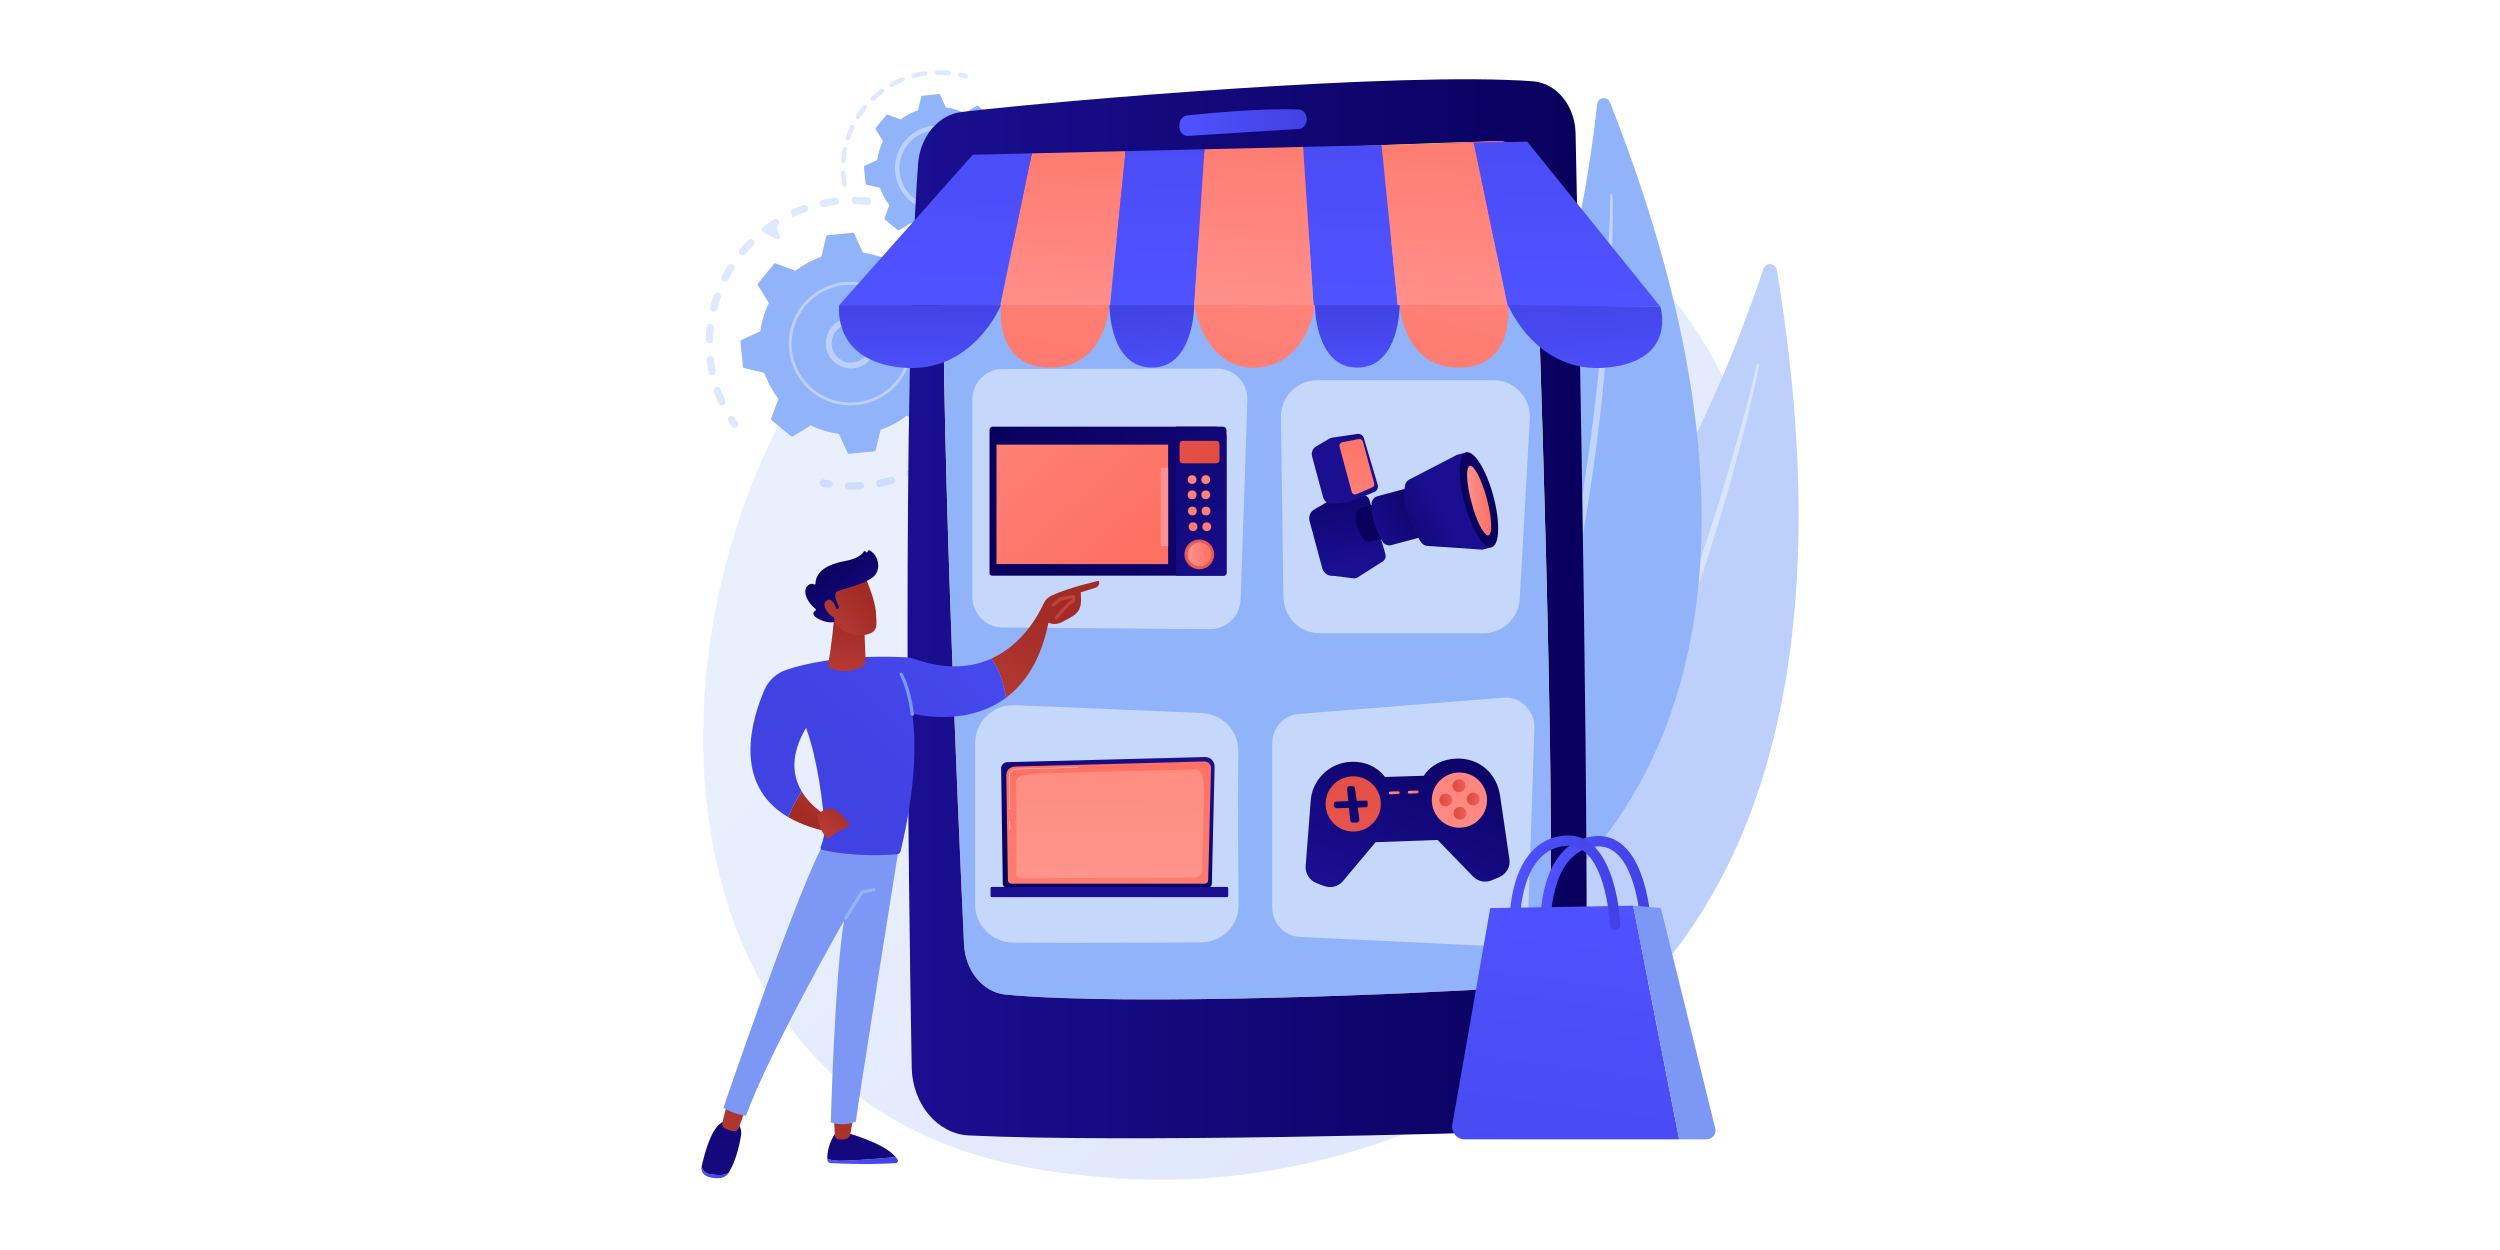 <?xml version="1.0" encoding="utf-8"?>
<!-- Generator: Adobe Illustrator 27.1.0, SVG Export Plug-In . SVG Version: 6.00 Build 0)  -->
<svg version="1.1" xmlns="http://www.w3.org/2000/svg" xmlns:xlink="http://www.w3.org/1999/xlink" x="0px" y="0px"
	 viewBox="0 0 1000 500" style="enable-background:new 0 0 1000 500;" xml:space="preserve">
<g id="Background">
	<g>
		<g>
			<rect style="fill:#FFFFFF;" width="1000" height="500"/>
		</g>
	</g>
</g>
<g id="Illustration">
	<g>
		<linearGradient id="SVGID_1_" gradientUnits="userSpaceOnUse" x1="736.06" y1="527.857" x2="419.982" y2="186.694">
			<stop  offset="0" style="stop-color:#DAE3FE"/>
			<stop  offset="1" style="stop-color:#E9EFFD"/>
		</linearGradient>
		<path style="fill:url(#SVGID_1_);" d="M692.01,333.44c-43.43,101.52-158.08,145.12-247.9,137.68
			c-24.53-2.03-73.87-6.11-112.4-42.55c-74-69.98-62.6-216.24,8.24-302.36c9.12-11.09,72.26-85.39,170.66-84.4
			c72.04,0.73,122.6,41.42,128.75,46.49c7.77,6.4,24.9,21.62,40.34,45.77C715.96,190.81,719.15,270,692.01,333.44z"/>
		<g>
			<g>
				<g style="opacity:0.3;">
					<path style="fill:#91B3FA;" d="M348.43,80.65c-0.09,0.81-0.81,1.39-1.61,1.3c-1.56-0.17-3.16-0.27-4.74-0.3
						c-0.8-0.02-1.44-0.67-1.44-1.47c0-0.01,0-0.02,0-0.03c0.02-0.81,0.69-1.45,1.5-1.43c1.66,0.04,3.34,0.14,4.99,0.32
						c0.75,0.08,1.31,0.72,1.31,1.46C348.43,80.55,348.43,80.6,348.43,80.65z M334.36,82.01c-1.57,0.18-3.15,0.43-4.69,0.75
						c-0.79,0.16-1.57-0.35-1.73-1.14c-0.16-0.8,0.35-1.57,1.15-1.73c1.62-0.33,3.28-0.59,4.94-0.79c0.8-0.09,1.53,0.48,1.63,1.29
						c0.01,0.06,0.01,0.12,0.01,0.17C335.66,81.29,335.11,81.93,334.36,82.01z M322.24,84.82c-1.49,0.53-2.97,1.12-4.4,1.77
						c-0.74,0.33-0.4,1.07-0.74,0.33c-0.33-0.74-1.21-2.67-0.47-3.01c1.51-0.69,3.07-1.32,4.64-1.87c0.76-0.27,1.6,0.13,1.87,0.89
						c0.06,0.16,0.08,0.33,0.08,0.49C323.21,84.04,322.84,84.61,322.24,84.82z M311.05,90.27c-1.33,0.85,1.93,4.35,0.68,5.31
						c-0.64,0.49-6.14-2.22-6.63-2.87c-0.49-0.64-0.37-1.56,0.28-2.06c1.32-1.01,2.7-1.97,4.1-2.86c0.68-0.43,1.59-0.23,2.02,0.45
						c0.16,0.24,0.23,0.52,0.23,0.79C311.73,89.52,311.49,89.99,311.05,90.27z M301.35,98.07c-1.11,1.12-2.19,2.3-3.2,3.51
						c-0.52,0.62-1.45,0.7-2.07,0.18c-0.62-0.52-0.7-1.45-0.18-2.07c1.07-1.28,2.2-2.52,3.37-3.69c0.57-0.58,1.5-0.58,2.07-0.01
						c0.29,0.29,0.43,0.67,0.43,1.04C301.77,97.41,301.63,97.79,301.35,98.07z M293.62,107.83c-0.84,1.34-1.62,2.73-2.34,4.13
						c-0.37,0.72-1.25,1.01-1.97,0.64c-0.72-0.37-1.01-1.25-0.64-1.97c0.76-1.48,1.59-2.94,2.47-4.35c0.43-0.69,1.33-0.9,2.02-0.47
						c0.45,0.28,0.69,0.76,0.69,1.25C293.84,107.32,293.77,107.59,293.62,107.83z M289.37,162.12c-0.74,0.33-1.61,0.01-1.94-0.73
						c-0.68-1.51-1.31-3.07-1.86-4.64c-0.27-0.76,0.13-1.6,0.9-1.87c0.76-0.27,1.6,0.13,1.87,0.9c0.52,1.49,1.12,2.97,1.77,4.41
						c0.09,0.2,0.13,0.4,0.13,0.61C290.23,161.34,289.91,161.87,289.37,162.12z M288.25,119.05c-0.52,1.49-0.98,3.02-1.36,4.55
						c-0.2,0.79-1,1.26-1.78,1.06c-0.79-0.2-1.26-1-1.06-1.78c0.41-1.61,0.89-3.22,1.44-4.79c0.27-0.76,1.1-1.17,1.87-0.9
						c0.61,0.21,0.99,0.78,0.99,1.39C288.33,118.73,288.3,118.89,288.25,119.05z M285.14,150.06c-0.79,0.16-1.57-0.35-1.73-1.15
						c-0.33-1.63-0.59-3.29-0.78-4.94c-0.1-0.81,0.49-1.53,1.29-1.62c0.8-0.09,1.53,0.49,1.62,1.29c0.18,1.57,0.43,3.15,0.74,4.69
						c0.02,0.1,0.03,0.2,0.03,0.29C286.32,149.31,285.84,149.92,285.14,150.06z M285.52,131.19c-0.17,1.57-0.28,3.16-0.31,4.74
						c-0.02,0.81-0.69,1.45-1.5,1.43c-0.8-0.02-1.43-0.67-1.43-1.47c0-0.01,0-0.02,0-0.03c0.04-1.66,0.15-3.34,0.33-4.99
						c0.09-0.81,0.81-1.39,1.62-1.3c0.75,0.08,1.31,0.72,1.31,1.46C285.52,131.08,285.52,131.13,285.52,131.19z"/>
					<path style="fill:#91B3FA;" d="M295.31,169.75c0-0.29-0.08-0.58-0.26-0.84c-0.43-0.62-0.85-1.26-1.26-1.91
						c-0.43-0.68-1.34-0.89-2.02-0.45c-0.68,0.43-0.89,1.34-0.45,2.02c0.43,0.68,0.87,1.35,1.33,2c0.46,0.67,1.37,0.83,2.04,0.37
						C295.09,170.67,295.31,170.21,295.31,169.75z"/>
				</g>
				<g style="opacity:0.3;">
					<path style="fill:#91B3FA;" d="M333.09,193.65c0-0.71-0.51-1.33-1.23-1.45c-0.75-0.12-1.5-0.26-2.25-0.41
						c-0.79-0.16-1.57,0.35-1.73,1.14c-0.16,0.8,0.35,1.57,1.14,1.73c0.78,0.16,1.58,0.31,2.37,0.43c0.8,0.13,1.55-0.41,1.68-1.21
						C333.09,193.8,333.09,193.73,333.09,193.65z"/>
					<path style="fill:#91B3FA;" d="M399.33,140.34c-0.04,0.81-0.73,1.43-1.54,1.39c-0.81-0.04-1.43-0.73-1.39-1.54
						c0.08-1.54,0.09-3.11,0.04-4.68c-0.03-0.81,0.61-1.49,1.42-1.51c0.81-0.03,1.49,0.61,1.51,1.42c0.02,0.68,0.03,1.36,0.03,2.03
						C399.4,138.42,399.38,139.39,399.33,140.34z M397.38,129.16c-0.8,0.13-1.55-0.4-1.69-1.2c-0.26-1.53-0.59-3.07-0.97-4.57
						c-0.2-0.78,0.27-1.58,1.06-1.79c0.78-0.2,1.58,0.27,1.78,1.06c0.41,1.58,0.75,3.2,1.02,4.81c0.01,0.08,0.02,0.17,0.02,0.25
						C398.6,128.42,398.09,129.04,397.38,129.16z M398.37,148.28c-0.31,1.6-0.68,3.21-1.12,4.79c-0.22,0.78-1.03,1.24-1.81,1.02
						c-0.78-0.22-1.23-1.03-1.02-1.81c0.42-1.5,0.78-3.03,1.07-4.55c0.15-0.8,0.92-1.32,1.72-1.17c0.7,0.13,1.19,0.75,1.19,1.44
						C398.4,148.1,398.39,148.19,398.37,148.28z M394.24,116.98c-0.75,0.31-1.61-0.05-1.91-0.8c-0.59-1.44-1.25-2.87-1.95-4.25
						c-0.37-0.72-0.08-1.6,0.64-1.97c0.72-0.37,1.6-0.08,1.97,0.64c0.74,1.45,1.44,2.96,2.06,4.47c0.07,0.18,0.11,0.37,0.11,0.56
						C395.15,116.2,394.81,116.75,394.24,116.98z M394.57,160.59c-0.65,1.5-1.37,2.98-2.15,4.42c-0.38,0.71-1.27,0.98-1.99,0.6
						c-0.71-0.38-0.98-1.27-0.6-1.99c0.74-1.37,1.42-2.78,2.04-4.2c0.32-0.74,1.19-1.08,1.93-0.76c0.55,0.24,0.88,0.78,0.88,1.35
						C394.69,160.21,394.66,160.4,394.57,160.59z M388.17,171.77c-0.96,1.32-1.99,2.62-3.06,3.85c-0.53,0.61-1.46,0.68-2.07,0.15
						c-0.61-0.53-0.68-1.46-0.15-2.07c1.02-1.17,1.99-2.4,2.91-3.66c0.48-0.65,1.39-0.8,2.05-0.32c0.39,0.29,0.6,0.74,0.6,1.19
						C388.45,171.21,388.36,171.52,388.17,171.77z M379.47,181.3c-1.23,1.08-2.52,2.12-3.83,3.09c-0.65,0.48-1.57,0.35-2.05-0.31
						c-0.48-0.65-0.34-1.57,0.31-2.05c1.25-0.92,2.47-1.91,3.64-2.94c0.61-0.53,1.54-0.47,2.07,0.13c0.25,0.28,0.37,0.63,0.37,0.97
						C379.97,180.6,379.8,181.01,379.47,181.3z M368.91,188.69c-1.43,0.78-2.92,1.52-4.41,2.18c-0.74,0.33-1.61-0.01-1.93-0.75
						c-0.33-0.74,0.01-1.61,0.75-1.93c1.42-0.63,2.83-1.32,4.19-2.07c0.71-0.39,1.6-0.13,1.99,0.58c0.12,0.22,0.18,0.47,0.18,0.71
						C369.67,187.93,369.4,188.43,368.91,188.69z M356.97,193.59c-1.57,0.45-3.18,0.84-4.78,1.15c-0.79,0.16-1.57-0.36-1.72-1.16
						c-0.16-0.79,0.36-1.57,1.16-1.72c1.52-0.3,3.05-0.67,4.54-1.09c0.78-0.22,1.59,0.23,1.81,1.01c0.04,0.14,0.06,0.27,0.06,0.41
						C358.04,192.82,357.62,193.41,356.97,193.59z M344.27,195.75c-1.2,0.07-2.42,0.11-3.62,0.1c-0.43,0-0.87-0.01-1.3-0.02
						c-0.81-0.02-1.47-0.68-1.43-1.5c0.02-0.81,0.69-1.45,1.5-1.43c0.41,0.01,0.82,0.02,1.24,0.02c1.14,0,2.3-0.03,3.44-0.1
						c0.81-0.05,1.5,0.57,1.55,1.38c0,0.03,0,0.06,0,0.09C345.65,195.06,345.05,195.7,344.27,195.75z"/>
					<path style="fill:#91B3FA;" d="M389.11,104.56c0-0.29-0.09-0.59-0.26-0.84c-0.46-0.65-0.93-1.3-1.42-1.94
						c-0.49-0.64-1.41-0.77-2.06-0.28c-0.64,0.49-0.77,1.41-0.28,2.06c0.46,0.61,0.92,1.23,1.35,1.84c0.46,0.66,1.38,0.83,2.04,0.36
						C388.89,105.48,389.11,105.02,389.11,104.56z"/>
				</g>
				<g>
					<path style="fill:#91B3FA;" d="M364.36,100.16c-0.23-0.19-0.55-0.21-0.79-0.05l-7.1,4.38c-3.5-1.72-7.29-2.89-11.27-3.41
						l-3.48-7.57c-0.12-0.27-0.4-0.42-0.69-0.4l-9.96,0.99c-0.29,0.03-0.53,0.24-0.6,0.52l-1.93,8.11
						c-3.79,1.3-7.29,3.19-10.38,5.56l-7.82-2.9c-0.27-0.1-0.58-0.02-0.77,0.21l-6.34,7.74c-0.19,0.23-0.21,0.55-0.05,0.79l4.38,7.1
						c-1.72,3.5-2.89,7.29-3.41,11.27l-7.57,3.48c-0.27,0.12-0.42,0.4-0.4,0.69l0.99,9.96c0.03,0.29,0.24,0.53,0.52,0.6l8.11,1.93
						c1.3,3.79,3.19,7.29,5.56,10.38l-2.9,7.82c-0.1,0.27-0.02,0.58,0.21,0.77l7.74,6.34c0.23,0.19,0.55,0.21,0.79,0.05l7.1-4.38
						c3.5,1.72,7.29,2.89,11.27,3.41l3.48,7.57c0.12,0.27,0.4,0.42,0.69,0.4l9.96-0.99c0.29-0.03,0.53-0.24,0.6-0.52l1.93-8.11
						c3.79-1.3,7.29-3.19,10.38-5.56l7.82,2.9c0.27,0.1,0.58,0.02,0.77-0.21l6.34-7.74c0.19-0.23,0.21-0.54,0.05-0.79l-4.38-7.1
						c1.72-3.5,2.89-7.29,3.41-11.27l7.57-3.48c0.27-0.12,0.42-0.4,0.4-0.69L383.6,128c-0.03-0.29-0.24-0.53-0.52-0.6l-8.11-1.93
						c-1.3-3.79-3.19-7.29-5.56-10.38l2.9-7.82c0.1-0.27,0.02-0.58-0.21-0.77L364.36,100.16z"/>
					<g>
						<path style="fill:#BDD0FB;" d="M350.33,138.8c-0.82,5.48-5.95,9.28-11.43,8.46c-2.66-0.4-5-1.81-6.6-3.97
							c-1.6-2.16-2.26-4.81-1.86-7.47c0.82-5.48,5.95-9.28,11.43-8.46c4.99,0.75,8.58,5.06,8.57,9.96
							C350.44,137.81,350.4,138.31,350.33,138.8z M334.18,141.9c1.23,1.66,3.02,2.74,5.06,3.04c4.2,0.63,8.14-2.28,8.77-6.49
							c0.63-4.21-2.28-8.14-6.49-8.77c-4.2-0.63-8.14,2.28-8.77,6.49c-0.06,0.38-0.09,0.76-0.09,1.14
							C332.66,138.96,333.18,140.55,334.18,141.9z"/>
					</g>
					<path style="fill:#BDD0FB;" d="M364.96,137.56c0-0.84-0.04-1.69-0.12-2.54l0,0c-0.03-0.27-0.06-0.53-0.09-0.8
						c-0.17-1.31-0.45-2.61-0.83-3.87c-0.01-0.02-0.01-0.03-0.02-0.05c-0.01-0.05-0.03-0.1-0.04-0.15
						c-0.03-0.09-0.06-0.19-0.09-0.28c-0.08-0.25-0.31-0.41-0.56-0.41c-0.06,0-0.12,0.01-0.18,0.03c-0.31,0.1-0.48,0.43-0.38,0.74
						c0.51,1.59,0.85,3.24,1.02,4.91c0.83,8.31-2.79,16.05-8.91,20.86c-3.4,2.68-7.58,4.45-12.2,4.91
						c-0.81,0.08-1.62,0.12-2.42,0.12c-5.41-0.01-10.6-1.87-14.84-5.34c-4.87-3.99-7.89-9.63-8.51-15.9
						c-1.28-12.93,8.19-24.49,21.12-25.77c0.8-0.08,1.6-0.12,2.39-0.12c3.45,0.01,6.86,0.77,9.98,2.24
						c0.08,0.04,0.17,0.06,0.25,0.06c0.22,0,0.43-0.12,0.53-0.34c0.14-0.29,0.01-0.64-0.28-0.78c-3.28-1.55-6.85-2.35-10.47-2.36
						c-0.84,0-1.67,0.04-2.51,0.12c-13.57,1.35-23.51,13.48-22.17,27.05c0.65,6.57,3.82,12.5,8.93,16.69
						c4.45,3.65,9.9,5.59,15.57,5.61c0.84,0,1.69-0.04,2.54-0.12c6.57-0.65,12.5-3.82,16.69-8.93
						C363,148.69,364.95,143.24,364.96,137.56z"/>
				</g>
			</g>
			<g>
				<g style="opacity:0.3;">
					<path style="fill:#91B3FA;" d="M387.18,30.53c0-0.39-0.25-0.75-0.65-0.87c-0.74-0.22-1.49-0.42-2.24-0.59
						c-0.49-0.11-0.97,0.19-1.09,0.68c-0.12,0.49,0.19,0.97,0.68,1.09c0.71,0.17,1.43,0.35,2.14,0.56c0.48,0.14,0.98-0.13,1.13-0.61
						C387.17,30.7,387.18,30.62,387.18,30.53z"/>
					<path style="fill:#91B3FA;" d="M380.35,29.27c-0.05,0.5-0.5,0.86-0.99,0.81c-1.26-0.13-2.53-0.2-3.79-0.2
						c-0.27,0-0.53,0-0.8,0.01c-0.5,0.01-0.91-0.39-0.92-0.89c0.01-0.47,0.39-0.91,0.89-0.92c0.28-0.01,0.56-0.01,0.84-0.01
						c1.32,0,2.66,0.07,3.98,0.21c0.47,0.05,0.81,0.44,0.81,0.9C380.35,29.21,380.35,29.24,380.35,29.27z M370.17,30.25
						c-1.52,0.21-3.03,0.53-4.51,0.92c-0.48,0.13-0.98-0.16-1.11-0.64c-0.13-0.48,0.16-0.98,0.64-1.11
						c1.54-0.42,3.13-0.74,4.72-0.97c0.5-0.07,0.95,0.27,1.02,0.77c0.01,0.04,0.01,0.09,0.01,0.13
						C370.95,29.8,370.62,30.19,370.17,30.25z M361.31,32.65c-1.41,0.58-2.81,1.25-4.14,2c-0.44,0.24-0.99,0.09-1.23-0.35
						c-0.25-0.44-0.09-0.99,0.34-1.23c1.4-0.79,2.86-1.49,4.34-2.1c0.46-0.19,0.99,0.03,1.18,0.5c0.05,0.11,0.07,0.23,0.07,0.34
						C361.87,32.17,361.66,32.5,361.31,32.65z M353.3,37.15c-1.23,0.91-2.42,1.9-3.52,2.95c-0.36,0.34-0.94,0.33-1.28-0.03
						c-0.34-0.36-0.33-0.94,0.03-1.28c1.16-1.1,2.4-2.14,3.7-3.1c0.4-0.3,0.97-0.21,1.27,0.19c0.12,0.16,0.18,0.35,0.18,0.54
						C353.67,36.7,353.54,36.97,353.3,37.15z M346.64,43.47c-0.97,1.18-1.88,2.43-2.7,3.72c-0.27,0.42-0.83,0.55-1.25,0.28
						s-0.55-0.83-0.28-1.25c0.86-1.35,1.81-2.66,2.83-3.9c0.32-0.39,0.89-0.44,1.27-0.12c0.22,0.18,0.33,0.44,0.33,0.7
						C346.85,43.1,346.78,43.3,346.64,43.47z M341.72,51.21c-0.66,1.38-1.23,2.81-1.71,4.26c-0.16,0.47-0.67,0.73-1.14,0.58
						c-0.47-0.16-0.73-0.67-0.58-1.14c0.5-1.52,1.11-3.02,1.79-4.47c0.21-0.45,0.75-0.64,1.21-0.43c0.33,0.16,0.52,0.48,0.52,0.82
						C341.8,50.96,341.78,51.09,341.72,51.21z M338.84,59.92c-0.3,1.49-0.5,3.03-0.61,4.56c-0.04,0.5-0.47,0.87-0.97,0.84
						c-0.5-0.04-0.87-0.47-0.84-0.97c0.12-1.6,0.33-3.21,0.64-4.78c0.1-0.49,0.57-0.81,1.06-0.71c0.43,0.09,0.73,0.47,0.73,0.89
						C338.85,59.81,338.85,59.86,338.84,59.92z M337.96,74.7c-0.49,0.09-0.96-0.24-1.05-0.74c-0.24-1.36-0.41-2.76-0.5-4.16
						c-0.02-0.21-0.03-0.42-0.04-0.63c-0.04-0.5,0.36-0.93,0.86-0.95c0.5-0.03,0.92,0.36,0.95,0.86c0.01,0.2,0.02,0.4,0.04,0.6
						c0.09,1.33,0.25,2.67,0.48,3.97c0.01,0.05,0.01,0.11,0.01,0.16C338.71,74.24,338.4,74.62,337.96,74.7z"/>
				</g>
				<g style="opacity:0.3;">
					<path style="fill:#91B3FA;" d="M414.56,67.81c-0.02,1.58-0.14,3.17-0.36,4.73c-0.07,0.5-0.52,0.84-1.02,0.77
						c-0.5-0.07-0.84-0.53-0.77-1.02c0.2-1.49,0.32-3,0.34-4.51c0.01-0.5,0.42-0.9,0.92-0.89c0.5,0.01,0.89,0.41,0.89,0.91
						C414.56,67.8,414.56,67.81,414.56,67.81z M413.54,64.07c-0.5,0.05-0.94-0.31-1-0.81c-0.16-1.5-0.41-3-0.74-4.46
						c-0.11-0.48,0.19-0.97,0.68-1.08c0.49-0.11,0.97,0.19,1.08,0.68c0.35,1.54,0.61,3.11,0.78,4.68c0,0.03,0.01,0.07,0.01,0.1
						C414.35,63.63,414,64.02,413.54,64.07z M413.27,77.19c-0.4,1.53-0.91,3.04-1.49,4.5c-0.19,0.46-0.71,0.69-1.18,0.5
						c-0.46-0.19-0.69-0.71-0.51-1.18c0.56-1.39,1.04-2.84,1.42-4.29c0.13-0.48,0.62-0.77,1.11-0.64c0.41,0.11,0.67,0.48,0.67,0.88
						C413.3,77.04,413.29,77.11,413.27,77.19z M411.68,55c-0.47,0.17-0.99-0.07-1.16-0.54c-0.51-1.41-1.12-2.81-1.8-4.15
						c-0.23-0.45-0.05-0.99,0.4-1.22c0.45-0.23,0.99-0.05,1.22,0.4c0.71,1.41,1.35,2.87,1.89,4.35c0.04,0.1,0.05,0.21,0.05,0.31
						C412.28,54.52,412.05,54.87,411.68,55z M409.75,85.98c-0.76,1.38-1.61,2.73-2.53,4.01c-0.29,0.41-0.86,0.5-1.26,0.21
						c-0.41-0.29-0.5-0.86-0.21-1.26c0.88-1.22,1.69-2.51,2.41-3.83c0.24-0.44,0.79-0.6,1.23-0.36c0.3,0.16,0.47,0.48,0.47,0.8
						C409.86,85.69,409.83,85.84,409.75,85.98z M404.23,93.67c-1.07,1.16-2.22,2.27-3.42,3.29c-0.38,0.32-0.95,0.28-1.28-0.1
						c-0.32-0.38-0.28-0.95,0.1-1.28c1.14-0.97,2.24-2.03,3.26-3.14c0.34-0.37,0.91-0.39,1.28-0.05c0.19,0.18,0.29,0.42,0.29,0.67
						C404.47,93.28,404.39,93.5,404.23,93.67z M397.02,99.82c-1.32,0.87-2.7,1.67-4.11,2.38c-0.45,0.22-0.99,0.04-1.22-0.41
						c-0.22-0.45-0.04-0.99,0.4-1.21c1.34-0.67,2.66-1.43,3.92-2.27c0.42-0.28,0.98-0.16,1.26,0.25c0.1,0.15,0.15,0.33,0.15,0.5
						C397.43,99.35,397.29,99.64,397.02,99.82z"/>
					<path style="fill:#91B3FA;" d="M408.06,45.86c0-0.17-0.05-0.35-0.15-0.51c-0.43-0.64-0.89-1.28-1.35-1.88
						c-0.3-0.4-0.87-0.47-1.27-0.17c-0.4,0.3-0.47,0.87-0.17,1.27c0.44,0.58,0.87,1.18,1.29,1.8c0.28,0.41,0.84,0.52,1.26,0.25
						C407.92,46.44,408.06,46.16,408.06,45.86z"/>
				</g>
				<g>
					<path style="fill:#91B3FA;" d="M391.18,42.35c-0.15-0.12-0.36-0.14-0.53-0.04l-4.75,2.93c-2.34-1.15-4.88-1.93-7.54-2.28
						l-2.33-5.07c-0.08-0.18-0.27-0.28-0.46-0.26l-6.66,0.66c-0.19,0.02-0.36,0.16-0.4,0.35l-1.29,5.43
						c-2.54,0.87-4.88,2.13-6.94,3.72l-5.23-1.94c-0.18-0.07-0.39-0.01-0.51,0.14l-4.24,5.18c-0.12,0.15-0.14,0.36-0.04,0.53
						l2.93,4.75c-1.15,2.34-1.93,4.88-2.28,7.54l-5.07,2.33c-0.18,0.08-0.28,0.27-0.26,0.46l0.66,6.66c0.02,0.19,0.16,0.36,0.35,0.4
						l5.43,1.29c0.87,2.54,2.13,4.88,3.72,6.94l-1.94,5.24c-0.07,0.18-0.01,0.39,0.14,0.51l5.18,4.24c0.15,0.12,0.36,0.14,0.53,0.04
						l4.75-2.93c2.34,1.15,4.88,1.93,7.54,2.28l2.33,5.07c0.08,0.18,0.27,0.28,0.46,0.26l6.66-0.66c0.19-0.02,0.36-0.16,0.4-0.35
						l1.29-5.43c2.54-0.87,4.88-2.13,6.94-3.72l5.23,1.94c0.18,0.07,0.39,0.01,0.51-0.14l4.24-5.18c0.12-0.15,0.14-0.36,0.04-0.53
						l-2.93-4.75c1.15-2.34,1.93-4.88,2.28-7.54l5.07-2.33c0.18-0.08,0.28-0.27,0.26-0.46l-0.66-6.66c-0.02-0.19-0.16-0.36-0.35-0.4
						l-5.43-1.29c-0.87-2.54-2.13-4.88-3.72-6.94l1.94-5.23c0.07-0.18,0.01-0.39-0.14-0.51L391.18,42.35z"/>
					<path style="opacity:0.56;fill:#91B3FA;" d="M381.91,68.22c-0.27,1.81-1.23,3.41-2.7,4.5c-1.47,1.09-3.28,1.54-5.09,1.27
						c-3.74-0.56-6.32-4.05-5.76-7.79c0.56-3.74,4.05-6.32,7.79-5.76c1.81,0.27,3.41,1.23,4.49,2.7c0.88,1.2,1.35,2.61,1.34,4.08
						C381.99,67.54,381.96,67.88,381.91,68.22z M374.39,72.19c1.33,0.2,2.66-0.13,3.74-0.93c1.08-0.8,1.79-1.97,1.99-3.31l0,0
						c0.2-1.33-0.13-2.66-0.93-3.74c-0.8-1.08-1.97-1.79-3.31-1.99c-2.75-0.41-5.32,1.49-5.73,4.24c-0.04,0.25-0.05,0.49-0.06,0.74
						C370.09,69.66,371.89,71.82,374.39,72.19z"/>
					<path style="fill:#BDD0FB;" d="M392.1,67.36c0-0.57-0.03-1.15-0.08-1.73c-0.11-1.16-0.35-2.3-0.69-3.41
						c-0.02-0.05-0.03-0.1-0.05-0.15c-0.12-0.38-0.48-0.63-0.86-0.63c-0.09,0-0.19,0.01-0.28,0.04c-0.48,0.15-0.74,0.66-0.58,1.14
						c0.33,1.03,0.55,2.1,0.66,3.18v0c0.01,0.06,0.01,0.12,0.02,0.18c0.23,2.56-0.19,5.08-1.18,7.37c-0.54,1.25-1.25,2.43-2.13,3.51
						c-0.01,0.01-0.01,0.02-0.02,0.03c-0.02,0.03-0.04,0.05-0.07,0.08c-2.58,3.15-6.24,5.11-10.29,5.51
						c-0.52,0.05-1.05,0.08-1.57,0.08c-3.5-0.01-6.86-1.21-9.6-3.46c-3.15-2.58-5.11-6.24-5.51-10.29c-0.4-4.05,0.8-8.02,3.38-11.17
						c2.58-3.15,6.24-5.11,10.29-5.51c0.52-0.05,1.03-0.08,1.55-0.08c2.23,0.01,4.44,0.5,6.46,1.45c0.12,0.06,0.26,0.09,0.38,0.09
						c0.34,0,0.67-0.19,0.82-0.52c0.21-0.45,0.02-0.99-0.43-1.21c-2.26-1.07-4.73-1.62-7.23-1.63c-0.58,0-1.15,0.03-1.73,0.08
						c-4.54,0.45-8.62,2.64-11.51,6.16c-2.89,3.52-4.24,7.96-3.78,12.5c0.45,4.54,2.64,8.62,6.16,11.51
						c3.07,2.52,6.83,3.86,10.74,3.87c0.58,0,1.17-0.03,1.75-0.08C385.5,83.42,392.08,76,392.1,67.36z"/>
				</g>
			</g>
		</g>
		<g>
			<g>
				<path style="fill:#BDD0FB;" d="M710.74,107.97c-0.47-2.86-4.47-3.18-5.38-0.44c-8.86,26.55-34.26,95.45-69.93,130.94
					c-58.08,57.78-99.54,154.16-66.68,206.72C568.75,445.18,762.21,419.19,710.74,107.97z"/>
				<path style="opacity:0.43;fill:#FFFFFF;" d="M703.56,146.12c-0.11,0.88-0.27,1.59-0.41,2.37l-0.46,2.28l-0.97,4.54
					c-0.67,3.02-1.38,6.03-2.1,9.05c-1.45,6.02-2.98,12.02-4.56,18c-3.18,11.96-6.69,23.84-10.37,35.66
					c-3.67,11.83-7.67,23.55-11.91,35.19c-4.26,11.63-8.68,23.21-13.48,34.63c-9.55,22.86-20.36,45.23-32.71,66.74
					c-6.28,10.69-12.85,21.22-20.01,31.34c-7.23,10.07-14.9,19.84-23.24,29c-0.18,0.2-0.49,0.21-0.69,0.03
					c-0.19-0.18-0.21-0.47-0.05-0.67l0-0.01c7.95-9.45,15.38-19.31,22.31-29.51c6.96-10.18,13.32-20.76,19.4-31.49
					c6.07-10.74,11.71-21.71,17.1-32.81c5.38-11.1,10.31-22.42,15.16-33.77c9.62-22.74,18.02-45.98,25.78-69.43
					c3.85-11.73,7.47-23.55,10.88-35.42c1.71-5.93,3.37-11.89,4.96-17.86l2.31-8.97l1.11-4.5l0.53-2.25
					c0.16-0.74,0.35-1.53,0.46-2.19l0.02-0.11c0.05-0.26,0.3-0.44,0.56-0.39C703.42,145.63,703.6,145.86,703.56,146.12z"/>
			</g>
			<g>
				<path style="fill:#91B3FA;" d="M643.99,40.95c-1.02-2.58-4.82-2.08-5.12,0.68c-2.94,26.62-12.82,96.18-39.04,136.55
					c-42.69,65.74-62.06,164.24-20.74,206.78C579.09,384.95,754.8,321.68,643.99,40.95z"/>
				<path style="opacity:0.43;fill:#FFFFFF;" d="M644.98,78.07c0.07,0.84,0.07,1.54,0.09,2.3l0.03,2.22l0.01,4.44
					c-0.02,2.96-0.08,5.92-0.14,8.88c-0.14,5.92-0.36,11.84-0.63,17.76c-0.57,11.83-1.45,23.65-2.52,35.45
					c-1.05,11.8-2.43,23.57-4.05,35.31c-1.64,11.74-3.44,23.45-5.63,35.11c-4.33,23.31-9.94,46.4-17.16,69.01
					c-3.73,11.26-7.75,22.43-12.41,33.35c-4.74,10.88-9.95,21.56-15.91,31.81c-0.13,0.23-0.42,0.3-0.65,0.17
					c-0.22-0.13-0.3-0.41-0.18-0.63l0-0.01c5.53-10.44,10.49-21.16,14.92-32.1c4.46-10.93,8.28-22.1,11.8-33.36
					c3.52-11.26,6.58-22.67,9.38-34.13c2.8-11.47,5.12-23.05,7.38-34.64c4.42-23.2,7.6-46.63,10.13-70.12
					c1.24-11.75,2.25-23.53,3.05-35.32c0.41-5.9,0.76-11.8,1.04-17.7l0.35-8.86l0.13-4.43l0.04-2.21c0-0.72,0.02-1.5-0.01-2.14
					l0-0.11c-0.01-0.26,0.19-0.48,0.45-0.49C644.74,77.63,644.95,77.82,644.98,78.07z"/>
			</g>
		</g>
		<g>
			<g>
				
					<linearGradient id="SVGID_00000139994307551511230800000004530452846623543993_" gradientUnits="userSpaceOnUse" x1="-4295.476" y1="243.513" x2="-4023.82" y2="243.513" gradientTransform="matrix(-1 0 0 1 -3660.805 0)">
					<stop  offset="0" style="stop-color:#09005D"/>
					<stop  offset="1" style="stop-color:#1A0F91"/>
				</linearGradient>
				<path style="fill:url(#SVGID_00000139994307551511230800000004530452846623543993_);" d="M630.23,53.3
					c1.43,67.49,6.07,300.3,3.85,382.8c-0.23,8.74-6.22,15.76-13.69,16.04c-36.95,1.41-172.41,5-232.85,2.03
					c-12.59-0.62-22.6-12.55-22.86-27.28c-1.26-70.84-4.03-270.1,2.56-361.37c0.79-10.94,8.13-19.65,17.46-20.74
					c40.24-4.71,176.28-16.22,228.5-12.26C622.61,33.24,629.99,42.26,630.23,53.3z"/>
				
					<linearGradient id="SVGID_00000085220608843819808950000001956340598029752738_" gradientUnits="userSpaceOnUse" x1="500.735" y1="158.452" x2="490.998" y2="529.309">
					<stop  offset="0" style="stop-color:#FDF53F"/>
					<stop  offset="1" style="stop-color:#D93C65"/>
				</linearGradient>
				<path style="fill:url(#SVGID_00000085220608843819808950000001956340598029752738_);" d="M613.74,74.01
					c1.99,54.48,8.26,235.71,6.27,302.73c-0.29,9.8-6.89,17.72-15.25,18.29c-34.44,2.36-151.92,7.56-202.43,2.82
					c-9.1-0.85-16.23-9.46-16.72-20.12c-2.56-55.58-9.91-224.33-8-290.6c0.3-10.57,7.3-19.2,16.31-20.15
					c37.25-3.91,161.65-9.51,205.02-10.48C607,56.32,613.4,64.57,613.74,74.01z"/>
				
					<linearGradient id="SVGID_00000166648292232534996430000002778607813423708345_" gradientUnits="userSpaceOnUse" x1="471.726" y1="49.039" x2="522.692" y2="49.039">
					<stop  offset="0" style="stop-color:#4F52FF"/>
					<stop  offset="1" style="stop-color:#4042E2"/>
				</linearGradient>
				<path style="fill:url(#SVGID_00000166648292232534996430000002778607813423708345_);" d="M522.69,47.69L522.69,47.69
					c0,2.07-1.38,3.78-3.15,3.89c-8.73,0.53-33.31,2.05-44.3,2.79c-2.17,0.15-3.87-2.13-3.46-4.62l0.07-0.43
					c0.28-1.7,1.49-2.98,2.96-3.14c7.43-0.8,29.84-3,44.69-2.38C521.29,43.88,522.69,45.61,522.69,47.69z"/>
				<g>
					<defs>
						<path id="SVGID_00000081641819374986188420000015247303052418217091_" d="M613.74,74.01c1.99,54.48,8.26,235.71,6.27,302.73
							c-0.29,9.8-6.89,17.72-15.25,18.29c-34.44,2.36-151.92,7.56-202.43,2.82c-9.1-0.85-16.23-9.46-16.72-20.12
							c-2.56-55.58-9.91-224.33-8-290.6c0.3-10.57,7.3-19.2,16.31-20.15c37.25-3.91,162.44-8.77,205.02-10.48
							C607,56.17,613.4,64.57,613.74,74.01z"/>
					</defs>
					<use xlink:href="#SVGID_00000081641819374986188420000015247303052418217091_"  style="overflow:visible;fill:#91B3FA;"/>
					<clipPath id="SVGID_00000039123023536100826320000016220496963106514579_">
						<use xlink:href="#SVGID_00000081641819374986188420000015247303052418217091_"  style="overflow:visible;"/>
					</clipPath>
					
						<linearGradient id="SVGID_00000008871869705701928840000009260058790079430054_" gradientUnits="userSpaceOnUse" x1="491.563" y1="107.822" x2="500.254" y2="11.263">
						<stop  offset="0" style="stop-color:#A737D5"/>
						<stop  offset="1" style="stop-color:#EF497A"/>
					</linearGradient>
					
						<rect x="342.49" y="24.28" style="clip-path:url(#SVGID_00000039123023536100826320000016220496963106514579_);fill:url(#SVGID_00000008871869705701928840000009260058790079430054_);" width="306.73" height="71.62"/>
				</g>
			</g>
			<g>
				<g>
					
						<linearGradient id="SVGID_00000010305159718927872810000001158009356048019845_" gradientUnits="userSpaceOnUse" x1="422.771" y1="136.645" x2="428.79" y2="22.282">
						<stop  offset="0" style="stop-color:#FF928E"/>
						<stop  offset="1" style="stop-color:#FE7062"/>
					</linearGradient>
					<polygon style="fill:url(#SVGID_00000010305159718927872810000001158009356048019845_);" points="412.73,61.34 400.1,122.16 
						443.99,122.24 450.22,60.45 					"/>
					
						<linearGradient id="SVGID_00000029739115397119172830000006396789895738903700_" gradientUnits="userSpaceOnUse" x1="373.664" y1="115.71" x2="377.913" y2="-69.124">
						<stop  offset="0" style="stop-color:#4F52FF"/>
						<stop  offset="1" style="stop-color:#4042E2"/>
					</linearGradient>
					<polygon style="fill:url(#SVGID_00000029739115397119172830000006396789895738903700_);" points="389.1,61.91 335.7,122.04 
						400.1,122.16 412.73,61.34 					"/>
					
						<linearGradient id="SVGID_00000083090318084171564150000010058707062905176206_" gradientUnits="userSpaceOnUse" x1="462.287" y1="117.747" x2="466.536" y2="-67.088">
						<stop  offset="0" style="stop-color:#4F52FF"/>
						<stop  offset="1" style="stop-color:#4042E2"/>
					</linearGradient>
					<polygon style="fill:url(#SVGID_00000083090318084171564150000010058707062905176206_);" points="450.22,60.45 443.99,122.24 
						477.69,122.31 481.82,59.7 					"/>
					
						<linearGradient id="SVGID_00000114758265393735904060000006276314529456305844_" gradientUnits="userSpaceOnUse" x1="539.524" y1="119.523" x2="543.773" y2="-65.312">
						<stop  offset="0" style="stop-color:#4F52FF"/>
						<stop  offset="1" style="stop-color:#4042E2"/>
					</linearGradient>
					<polygon style="fill:url(#SVGID_00000114758265393735904060000006276314529456305844_);" points="521.23,58.77 525.42,122.4 
						559.14,122.47 552.65,58.02 					"/>
					
						<linearGradient id="SVGID_00000049199815576550651780000007009121646886793650_" gradientUnits="userSpaceOnUse" x1="575.698" y1="131.588" x2="581.725" y2="17.078">
						<stop  offset="0" style="stop-color:#FF928E"/>
						<stop  offset="1" style="stop-color:#FE7062"/>
					</linearGradient>
					<polygon style="fill:url(#SVGID_00000049199815576550651780000007009121646886793650_);" points="589.51,57.14 552.65,58.02 
						559.14,122.47 603.1,122.55 					"/>
					
						<linearGradient id="SVGID_00000031902611456391527640000000503647931443115412_" gradientUnits="userSpaceOnUse" x1="501.127" y1="130.552" x2="507.149" y2="16.136">
						<stop  offset="0" style="stop-color:#FF928E"/>
						<stop  offset="1" style="stop-color:#FE7062"/>
					</linearGradient>
					<polygon style="fill:url(#SVGID_00000031902611456391527640000000503647931443115412_);" points="481.82,59.7 477.69,122.31 
						525.42,122.4 521.23,58.77 					"/>
					
						<linearGradient id="SVGID_00000056414431481579837790000015797875167021110922_" gradientUnits="userSpaceOnUse" x1="626.097" y1="121.513" x2="630.346" y2="-63.322">
						<stop  offset="0" style="stop-color:#4F52FF"/>
						<stop  offset="1" style="stop-color:#4042E2"/>
					</linearGradient>
					<polygon style="fill:url(#SVGID_00000056414431481579837790000015797875167021110922_);" points="664.14,122.67 610.86,56.64 
						589.51,57.14 603.1,122.55 					"/>
				</g>
				<g>
					
						<linearGradient id="SVGID_00000008844635755855939570000010414808635951327123_" gradientUnits="userSpaceOnUse" x1="367.376" y1="156.719" x2="368.084" y2="118.477">
						<stop  offset="0" style="stop-color:#4F52FF"/>
						<stop  offset="1" style="stop-color:#4042E2"/>
					</linearGradient>
					<path style="fill:url(#SVGID_00000008844635755855939570000010414808635951327123_);" d="M335.7,122.04c0,0-3.14,22.3,25.13,25
						c28.27,2.7,39.58-25,39.58-25H335.7z"/>
					
						<linearGradient id="SVGID_00000094581462153926288780000015149076986563198083_" gradientUnits="userSpaceOnUse" x1="458.399" y1="-40.984" x2="398.886" y2="227.366">
						<stop  offset="0" style="stop-color:#FF928E"/>
						<stop  offset="1" style="stop-color:#FE7062"/>
					</linearGradient>
					<path style="fill:url(#SVGID_00000094581462153926288780000015149076986563198083_);" d="M443.76,122.04
						c0,0-1.26,24.32-22.62,25c-23.91,0.76-20.73-25-20.73-25H443.76z"/>
					
						<linearGradient id="SVGID_00000062897058819730349890000016852018676515939747_" gradientUnits="userSpaceOnUse" x1="463.467" y1="157.227" x2="460.634" y2="121.464">
						<stop  offset="0" style="stop-color:#4F52FF"/>
						<stop  offset="1" style="stop-color:#4042E2"/>
					</linearGradient>
					<path style="fill:url(#SVGID_00000062897058819730349890000016852018676515939747_);" d="M443.76,122.04h33.93
						c0,0,0,25-16.96,25C443.65,147.03,443.76,122.04,443.76,122.04z"/>
				</g>
				<g>
					
						<linearGradient id="SVGID_00000119118004547930299350000017578535062232951985_" gradientUnits="userSpaceOnUse" x1="636.252" y1="160.873" x2="633.066" y2="108.467">
						<stop  offset="0" style="stop-color:#4F52FF"/>
						<stop  offset="1" style="stop-color:#4042E2"/>
					</linearGradient>
					<path style="fill:url(#SVGID_00000119118004547930299350000017578535062232951985_);" d="M664.14,122.67
						c0,0,6.94,21.66-21.34,24.36c-28.27,2.7-39.58-25-39.58-25L664.14,122.67z"/>
					
						<linearGradient id="SVGID_00000080188741364780234770000008738413934082609855_" gradientUnits="userSpaceOnUse" x1="630.774" y1="-50.832" x2="543.127" y2="264.046">
						<stop  offset="0" style="stop-color:#FF928E"/>
						<stop  offset="1" style="stop-color:#FE7062"/>
					</linearGradient>
					<path style="fill:url(#SVGID_00000080188741364780234770000008738413934082609855_);" d="M559.88,122.04
						c0,0,1.26,24.32,22.62,25c23.91,0.76,20.73-25,20.73-25H559.88z"/>
					
						<linearGradient id="SVGID_00000014591908037246367430000002999812514178887825_" gradientUnits="userSpaceOnUse" x1="542.916" y1="153.751" x2="542.916" y2="122.237">
						<stop  offset="0" style="stop-color:#4F52FF"/>
						<stop  offset="1" style="stop-color:#4042E2"/>
					</linearGradient>
					<path style="fill:url(#SVGID_00000014591908037246367430000002999812514178887825_);" d="M559.88,122.04h-33.93
						c0,0,0,25,16.96,25C559.98,147.03,559.88,122.04,559.88,122.04z"/>
				</g>
				
					<linearGradient id="SVGID_00000058575558930586666860000013736228035475306116_" gradientUnits="userSpaceOnUse" x1="532.531" y1="12.523" x2="469.772" y2="237.59">
					<stop  offset="0" style="stop-color:#FF928E"/>
					<stop  offset="1" style="stop-color:#FE7062"/>
				</linearGradient>
				<path style="fill:url(#SVGID_00000058575558930586666860000013736228035475306116_);" d="M477.68,122.04h48.37
					c0,0-3.14,24.32-23.87,25C481.45,147.71,477.68,122.04,477.68,122.04z"/>
			</g>
			<path style="opacity:0.48;fill:#FFFFFF;" d="M388.92,159.96v78.67c0,6.62,5.08,12.06,11.53,12.37l83.17,0.65
				c6.73,0.32,12.42-5.05,12.65-11.94l2.68-79.49c0.25-7.38-5.83-13.34-13.02-12.77l-85.84,0.17
				C393.78,148.11,388.92,153.49,388.92,159.96z"/>
			<path style="opacity:0.48;fill:#FFFFFF;" d="M527.8,253.3h65.7c7.65,0,13.97-6.09,14.41-13.88l4.02-71.78
				c0.47-8.45-6.11-15.56-14.41-15.56h-70.73c-8.05,0-14.55,6.72-14.43,14.93l1.01,71.78C513.48,246.84,519.91,253.3,527.8,253.3z"
				/>
			<path style="opacity:0.48;fill:#FFFFFF;" d="M390.07,297.11v64.85c0,8.25,6.75,14.97,15.15,15.07
				c20.23,0.24,55.28,0.06,75.25-0.08c8.32-0.06,15.01-6.73,14.94-14.9c-0.14-17.04-0.31-44.84-0.08-61.6
				c0.11-8.15-6.39-14.9-14.68-15.25l-74.58-3.14C397.34,281.69,390.07,288.54,390.07,297.11z"/>
			<path style="opacity:0.48;fill:#FFFFFF;" d="M508.9,297.35v65.6c0,6.32,4.84,11.52,10.99,11.81l79.27,3.8
				c6.41,0.31,11.83-4.82,12.06-11.4l2.55-75.89c0.24-7.05-5.55-12.74-12.41-12.2l-81.82,6.5
				C513.53,286.04,508.9,291.18,508.9,297.35z"/>
			<g>
				
					<linearGradient id="SVGID_00000181792135272870655700000013929704892593752994_" gradientUnits="userSpaceOnUse" x1="582.39" y1="284.967" x2="552.647" y2="361.45">
					<stop  offset="0" style="stop-color:#09005D"/>
					<stop  offset="1" style="stop-color:#1A0F91"/>
				</linearGradient>
				<path style="fill:url(#SVGID_00000181792135272870655700000013929704892593752994_);" d="M603.77,343.71l-3.69-25.08l0,0
					c-1.29-9.56-8.6-15.51-17.52-15.19c-5.35,0.19-10.1,2.42-13.04,6.86l-15.51,0.49c-3.25-4.22-8.11-6.27-13.47-6.07
					c-8.92,0.32-15.98,7.41-16.29,16.19l-0.01-0.05l-1.97,25.53c-0.23,2.99,1.53,5.76,4.32,6.84l2.9,1.12
					c2.71,1.05,5.8,0.37,7.66-1.87l13.1-15.61l24.79-0.89l14.2,14.63c2.02,2.1,5.15,2.61,7.78,1.37l2.87-1.22
					C602.61,349.48,604.21,346.68,603.77,343.71z"/>
				
					<linearGradient id="SVGID_00000150815454637774425670000001969099810868029364_" gradientUnits="userSpaceOnUse" x1="544.788" y1="277.854" x2="536.707" y2="378.46">
					<stop  offset="0" style="stop-color:#E1473D"/>
					<stop  offset="1" style="stop-color:#E9605A"/>
				</linearGradient>
				<circle style="fill:url(#SVGID_00000150815454637774425670000001969099810868029364_);" cx="541.28" cy="321.57" r="11.04"/>
				
					<linearGradient id="SVGID_00000055687168008286886620000007176775128455786895_" gradientUnits="userSpaceOnUse" x1="584.729" y1="378.952" x2="581.496" y2="182.589">
					<stop  offset="0" style="stop-color:#FF928E"/>
					<stop  offset="1" style="stop-color:#FE7062"/>
				</linearGradient>
				<circle style="fill:url(#SVGID_00000055687168008286886620000007176775128455786895_);" cx="583.76" cy="320.04" r="11.04"/>
				<g>
					<g>
						
							<linearGradient id="SVGID_00000182489351223307956080000003111337498166842556_" gradientUnits="userSpaceOnUse" x1="581.032" y1="314.306" x2="586.141" y2="314.306">
							<stop  offset="0" style="stop-color:#E1473D"/>
							<stop  offset="1" style="stop-color:#E9605A"/>
						</linearGradient>
						<path style="fill:url(#SVGID_00000182489351223307956080000003111337498166842556_);" d="M586.14,314.21
							c0.05,1.41-1.05,2.59-2.46,2.64c-1.41,0.05-2.59-1.05-2.64-2.46c-0.05-1.41,1.05-2.59,2.46-2.64
							C584.9,311.7,586.09,312.8,586.14,314.21z"/>
						
							<linearGradient id="SVGID_00000092415661539154864090000015612155506278899331_" gradientUnits="userSpaceOnUse" x1="581.428" y1="325.288" x2="586.537" y2="325.288">
							<stop  offset="0" style="stop-color:#E1473D"/>
							<stop  offset="1" style="stop-color:#E9605A"/>
						</linearGradient>
						<path style="fill:url(#SVGID_00000092415661539154864090000015612155506278899331_);" d="M586.54,325.2
							c0.05,1.41-1.05,2.59-2.46,2.64c-1.41,0.05-2.59-1.05-2.64-2.46c-0.05-1.41,1.05-2.59,2.46-2.64
							C585.3,322.68,586.48,323.79,586.54,325.2z"/>
					</g>
					<g>
						
							<linearGradient id="SVGID_00000111882267913238390720000008332841930005713826_" gradientUnits="userSpaceOnUse" x1="586.721" y1="319.599" x2="591.83" y2="319.599">
							<stop  offset="0" style="stop-color:#E1473D"/>
							<stop  offset="1" style="stop-color:#E9605A"/>
						</linearGradient>
						<path style="fill:url(#SVGID_00000111882267913238390720000008332841930005713826_);" d="M589.37,322.15
							c-1.41,0.05-2.59-1.05-2.64-2.46c-0.05-1.41,1.05-2.59,2.46-2.64s2.59,1.05,2.64,2.46
							C591.88,320.92,590.78,322.1,589.37,322.15z"/>
						
							<linearGradient id="SVGID_00000098911952481463777210000012766567198234923926_" gradientUnits="userSpaceOnUse" x1="575.739" y1="319.995" x2="580.848" y2="319.995">
							<stop  offset="0" style="stop-color:#E1473D"/>
							<stop  offset="1" style="stop-color:#E9605A"/>
						</linearGradient>
						<path style="fill:url(#SVGID_00000098911952481463777210000012766567198234923926_);" d="M578.39,322.55
							c-1.41,0.05-2.59-1.05-2.64-2.46s1.05-2.59,2.46-2.64c1.41-0.05,2.59,1.05,2.64,2.46C580.9,321.31,579.8,322.5,578.39,322.55z
							"/>
					</g>
				</g>
				
					<linearGradient id="SVGID_00000058571088223361020020000016780586558280204208_" gradientUnits="userSpaceOnUse" x1="374.559" y1="1208.707" x2="359.988" y2="1233.963" gradientTransform="matrix(0.999 -0.036 0.036 0.999 127.061 -881.585)">
					<stop  offset="0" style="stop-color:#09005D"/>
					<stop  offset="1" style="stop-color:#1A0F91"/>
				</linearGradient>
				<path style="fill:url(#SVGID_00000058571088223361020020000016780586558280204208_);" d="M546.36,320.22l-3.66,0.13l-0.68-4.97
					c-0.07-0.5-0.51-0.95-1.01-0.93l-1.22,0.04c-0.27,0.01-0.53,0.1-0.7,0.3c-0.18,0.2-0.26,0.57-0.23,0.84l0.46,4.83l-4.57,0.16
					c-0.54,0.02-1.26,0.25-1.24,0.79l0.03,0.93c0.02,0.54,0.77,1,1.31,0.98l4.74-0.17l0.47,4.93c0.05,0.52,0.5,0.99,1.01,0.97
					l1.75-0.06c0.28-0.01,0.53-0.25,0.71-0.46c0.18-0.21,0.26-0.52,0.22-0.8l-0.65-4.71l3.37-0.12c0.54-0.02,0.62-0.51,0.6-1.05
					l-0.03-0.93C547,320.41,546.9,320.2,546.36,320.22z"/>
				<g>
					
						<linearGradient id="SVGID_00000099636266924727546830000001232229445644855700_" gradientUnits="userSpaceOnUse" x1="555.55" y1="317.103" x2="559.879" y2="317.103">
						<stop  offset="0" style="stop-color:#FF928E"/>
						<stop  offset="1" style="stop-color:#FE7062"/>
					</linearGradient>
					<path style="fill:url(#SVGID_00000099636266924727546830000001232229445644855700_);" d="M559.88,317.03
						c0.01,0.3-0.22,0.55-0.52,0.56l-3.25,0.12c-0.3,0.01-0.55-0.22-0.56-0.52l0,0c-0.01-0.3,0.22-0.55,0.52-0.56l3.25-0.12
						C559.62,316.49,559.87,316.73,559.88,317.03L559.88,317.03z"/>
					
						<linearGradient id="SVGID_00000179637379200119326290000004366758570060127641_" gradientUnits="userSpaceOnUse" x1="563.125" y1="316.83" x2="567.454" y2="316.83">
						<stop  offset="0" style="stop-color:#FF928E"/>
						<stop  offset="1" style="stop-color:#FE7062"/>
					</linearGradient>
					<path style="fill:url(#SVGID_00000179637379200119326290000004366758570060127641_);" d="M567.45,316.75
						c0.01,0.3-0.22,0.55-0.52,0.56l-3.25,0.12c-0.3,0.01-0.55-0.22-0.56-0.52l0,0c-0.01-0.3,0.22-0.55,0.52-0.56l3.25-0.12
						C567.19,316.22,567.44,316.45,567.45,316.75L567.45,316.75z"/>
				</g>
			</g>
			<g>
				
					<linearGradient id="SVGID_00000017486490239150858870000008711865458963357362_" gradientUnits="userSpaceOnUse" x1="414.062" y1="214.248" x2="583.364" y2="134.481">
					<stop  offset="0" style="stop-color:#09005D"/>
					<stop  offset="1" style="stop-color:#1A0F91"/>
				</linearGradient>
				<path style="fill:url(#SVGID_00000017486490239150858870000008711865458963357362_);" d="M489.64,230.26h-92.88
					c-0.53,0-0.95-0.43-0.95-0.95V171.9c0-0.67,0.55-1.22,1.22-1.22h92.14c0.79,0,1.43,0.64,1.43,1.43v57.2
					C490.6,229.84,490.17,230.26,489.64,230.26z"/>
				
					<linearGradient id="SVGID_00000054248537156868761710000006447668258939234231_" gradientUnits="userSpaceOnUse" x1="352.31" y1="108.614" x2="452.597" y2="224.468">
					<stop  offset="0" style="stop-color:#FF928E"/>
					<stop  offset="1" style="stop-color:#FE7062"/>
				</linearGradient>
				
					<rect x="398.6" y="177.85" style="fill:url(#SVGID_00000054248537156868761710000006447668258939234231_);" width="68.65" height="47.79"/>
				
					<linearGradient id="SVGID_00000077310406267628266660000013629603254858301334_" gradientUnits="userSpaceOnUse" x1="441.149" y1="127.811" x2="502.736" y2="243.924">
					<stop  offset="0" style="stop-color:#09005D"/>
					<stop  offset="1" style="stop-color:#1A0F91"/>
				</linearGradient>
				<path style="fill:url(#SVGID_00000077310406267628266660000013629603254858301334_);" d="M489.4,230.26h-18.96v-59.58h15.99
					c2.3,0,4.17,1.87,4.17,4.17v54.22C490.6,229.73,490.06,230.26,489.4,230.26z"/>
				
					<linearGradient id="SVGID_00000031912995437592907360000002405460879719269564_" gradientUnits="userSpaceOnUse" x1="483.739" y1="203.671" x2="505.799" y2="204.756">
					<stop  offset="0" style="stop-color:#FF928E"/>
					<stop  offset="1" style="stop-color:#FE7062"/>
				</linearGradient>
				<path style="fill:url(#SVGID_00000031912995437592907360000002405460879719269564_);" d="M466.83,218.45h-2.16
					c-0.23,0-0.42-0.19-0.42-0.42v-30.5c0-0.23,0.19-0.42,0.42-0.42h2.16c0.23,0,0.42,0.19,0.42,0.42v30.5
					C467.25,218.26,467.06,218.45,466.83,218.45z"/>
				
					<linearGradient id="SVGID_00000145048135516703890430000009648092865761302451_" gradientUnits="userSpaceOnUse" x1="494.756" y1="196.979" x2="437.315" y2="134.894">
					<stop  offset="0" style="stop-color:#E1473D"/>
					<stop  offset="1" style="stop-color:#E9605A"/>
				</linearGradient>
				<path style="fill:url(#SVGID_00000145048135516703890430000009648092865761302451_);" d="M486.55,185.32h-13.46
					c-0.69,0-1.25-0.56-1.25-1.25v-6.48c0-0.69,0.56-1.25,1.25-1.25h13.46c0.69,0,1.25,0.56,1.25,1.25v6.48
					C487.8,184.76,487.24,185.32,486.55,185.32z"/>
				
					<linearGradient id="SVGID_00000050642832121327925150000002682362797041774480_" gradientUnits="userSpaceOnUse" x1="516.572" y1="264.398" x2="465.82" y2="205.671">
					<stop  offset="0" style="stop-color:#E1473D"/>
					<stop  offset="1" style="stop-color:#E9605A"/>
				</linearGradient>
				<circle style="fill:url(#SVGID_00000050642832121327925150000002682362797041774480_);" cx="479.73" cy="221.77" r="5.95"/>
				
					<linearGradient id="SVGID_00000111165275666456528450000012625249644793809294_" gradientUnits="userSpaceOnUse" x1="475.082" y1="221.767" x2="484.556" y2="221.767">
					<stop  offset="0" style="stop-color:#FF928E"/>
					<stop  offset="1" style="stop-color:#FE7062"/>
				</linearGradient>
				<circle style="fill:url(#SVGID_00000111165275666456528450000012625249644793809294_);" cx="479.82" cy="221.77" r="4.74"/>
				<g>
					
						<linearGradient id="SVGID_00000065044744576953120910000006389332392669667221_" gradientUnits="userSpaceOnUse" x1="467.041" y1="167.818" x2="493.787" y2="233.396">
						<stop  offset="0" style="stop-color:#FF928E"/>
						<stop  offset="1" style="stop-color:#FE7062"/>
					</linearGradient>
					<circle style="fill:url(#SVGID_00000065044744576953120910000006389332392669667221_);" cx="476.84" cy="191.83" r="1.76"/>
					
						<linearGradient id="SVGID_00000150803343800257072160000005216321665078040978_" gradientUnits="userSpaceOnUse" x1="471.737" y1="165.903" x2="498.484" y2="231.48">
						<stop  offset="0" style="stop-color:#FF928E"/>
						<stop  offset="1" style="stop-color:#FE7062"/>
					</linearGradient>
					<circle style="fill:url(#SVGID_00000150803343800257072160000005216321665078040978_);" cx="482.31" cy="191.83" r="1.76"/>
					
						<linearGradient id="SVGID_00000106119610485149267850000012095097075946310050_" gradientUnits="userSpaceOnUse" x1="464.912" y1="168.686" x2="491.659" y2="234.264">
						<stop  offset="0" style="stop-color:#FF928E"/>
						<stop  offset="1" style="stop-color:#FE7062"/>
					</linearGradient>
					<circle style="fill:url(#SVGID_00000106119610485149267850000012095097075946310050_);" cx="476.84" cy="197.92" r="1.76"/>
					
						<linearGradient id="SVGID_00000065033393612230011010000009989883079914794669_" gradientUnits="userSpaceOnUse" x1="469.609" y1="166.77" x2="496.355" y2="232.349">
						<stop  offset="0" style="stop-color:#FF928E"/>
						<stop  offset="1" style="stop-color:#FE7062"/>
					</linearGradient>
					<circle style="fill:url(#SVGID_00000065033393612230011010000009989883079914794669_);" cx="482.31" cy="197.92" r="1.76"/>
					
						<linearGradient id="SVGID_00000031204849784079269780000001014007450106753449_" gradientUnits="userSpaceOnUse" x1="462.73" y1="169.576" x2="489.477" y2="235.154">
						<stop  offset="0" style="stop-color:#FF928E"/>
						<stop  offset="1" style="stop-color:#FE7062"/>
					</linearGradient>
					<circle style="fill:url(#SVGID_00000031204849784079269780000001014007450106753449_);" cx="476.94" cy="204.41" r="1.76"/>
					
						<linearGradient id="SVGID_00000119813473574356432800000008127786649475115137_" gradientUnits="userSpaceOnUse" x1="467.426" y1="167.661" x2="494.173" y2="233.238">
						<stop  offset="0" style="stop-color:#FF928E"/>
						<stop  offset="1" style="stop-color:#FE7062"/>
					</linearGradient>
					<circle style="fill:url(#SVGID_00000119813473574356432800000008127786649475115137_);" cx="482.41" cy="204.41" r="1.76"/>
					
						<linearGradient id="SVGID_00000047770508765918119830000003364127902779126664_" gradientUnits="userSpaceOnUse" x1="460.784" y1="170.37" x2="487.531" y2="235.948">
						<stop  offset="0" style="stop-color:#FF928E"/>
						<stop  offset="1" style="stop-color:#FE7062"/>
					</linearGradient>
					<circle style="fill:url(#SVGID_00000047770508765918119830000003364127902779126664_);" cx="477.23" cy="210.69" r="1.76"/>
					
						<linearGradient id="SVGID_00000134212308818189557760000011123783249198963876_" gradientUnits="userSpaceOnUse" x1="465.48" y1="168.454" x2="492.227" y2="234.032">
						<stop  offset="0" style="stop-color:#FF928E"/>
						<stop  offset="1" style="stop-color:#FE7062"/>
					</linearGradient>
					<circle style="fill:url(#SVGID_00000134212308818189557760000011123783249198963876_);" cx="482.71" cy="210.69" r="1.76"/>
				</g>
			</g>
			<g>
				<g>
					
						<linearGradient id="SVGID_00000157993772013013939770000001286364018697692805_" gradientUnits="userSpaceOnUse" x1="435.568" y1="351.431" x2="454.613" y2="294.297">
						<stop  offset="0" style="stop-color:#09005D"/>
						<stop  offset="1" style="stop-color:#1A0F91"/>
					</linearGradient>
					<path style="fill:url(#SVGID_00000157993772013013939770000001286364018697692805_);" d="M484.74,353.5
						c0,0.82-0.67,1.49-1.49,1.49h-80.64c-0.82,0-1.49-0.67-1.49-1.49l-0.67-46.34c0-0.82,0.97-2.42,2.73-2.3l78.81-2.04
						c1.03-0.03,2.02,0.37,2.75,1.1c0.73,0.73,1.13,1.72,1.1,2.75L484.74,353.5z"/>
					
						<linearGradient id="SVGID_00000052083487938224417630000008065768853197474996_" gradientUnits="userSpaceOnUse" x1="443.82" y1="452.228" x2="443.436" y2="301.028">
						<stop  offset="0" style="stop-color:#FF928E"/>
						<stop  offset="1" style="stop-color:#FE7062"/>
					</linearGradient>
					<path style="fill:url(#SVGID_00000052083487938224417630000008065768853197474996_);" d="M483.27,352.07
						c0,0.78-0.63,1.41-1.41,1.41h-77.3c-0.78,0-1.41-0.63-1.41-1.41l-0.63-42.07c0.07-2.53,2.29-3.44,3.64-3.39
						c0,0,61.59-1.65,75.53-2.03c0.72-0.02,1.42,0.26,1.93,0.77c0.51,0.51,0.79,1.21,0.78,1.93L483.27,352.07z"/>
					<g>
						<path style="opacity:0.7;fill:#FFFFFF;" d="M403.98,331.99c-0.06,0-0.11-0.05-0.11-0.1l-0.05-3.41c0-0.06,0.05-0.11,0.1-0.11
							h0c0.06,0,0.11,0.05,0.11,0.1l0.05,3.41C404.09,331.94,404.04,331.99,403.98,331.99
							C403.99,331.99,403.98,331.99,403.98,331.99z"/>
						<path style="opacity:0.7;fill:#FFFFFF;" d="M403.86,323.63c-0.06,0-0.11-0.05-0.11-0.1l-0.19-13.07c0-0.87,0.27-1.57,0.8-2.07
							c0.96-0.92,2.45-0.87,2.51-0.87l24.12-0.65c0.06,0,0.11,0.04,0.11,0.1c0,0.06-0.04,0.11-0.1,0.11l-24.13,0.65
							c-0.07,0-1.48-0.05-2.37,0.81c-0.48,0.46-0.73,1.11-0.73,1.91l0.19,13.06C403.97,323.58,403.92,323.63,403.86,323.63
							L403.86,323.63z"/>
					</g>
					<path style="opacity:0.19;fill:#FFFFFF;" d="M406.55,349.74c0.08-3.48,0.05-34.27-0.15-36.93c-0.2-2.66,3.94-3.16,10.3-3.46
						c6.36-0.3,60.01-1.48,61.39-1.6c3.1-0.25,3.75,4.39,3.44,14.46c-0.23,7.57-0.62,20.04-0.8,25.77
						c-0.05,1.71-1.45,3.06-3.16,3.07c-12.91,0.04-62.39,0.18-65.68,0.28C408.1,351.45,406.52,351.12,406.55,349.74z"/>
				</g>
				
					<linearGradient id="SVGID_00000083048037979834972450000011656227619990636422_" gradientUnits="userSpaceOnUse" x1="428.829" y1="199.299" x2="438.546" y2="301.863">
					<stop  offset="0" style="stop-color:#09005D"/>
					<stop  offset="1" style="stop-color:#1A0F91"/>
				</linearGradient>
				<path style="fill:url(#SVGID_00000083048037979834972450000011656227619990636422_);" d="M490.79,358.84h-94.08
					c-0.27,0-0.49-0.22-0.49-0.49v-3.08c0-0.27,0.22-0.49,0.49-0.49h94.08c0.27,0,0.49,0.22,0.49,0.49v3.08
					C491.28,358.62,491.06,358.84,490.79,358.84z"/>
			</g>
			<g>
				
					<linearGradient id="SVGID_00000056403013123581322010000000326532751255017628_" gradientUnits="userSpaceOnUse" x1="535.475" y1="183.439" x2="540.255" y2="226.46">
					<stop  offset="0" style="stop-color:#09005D"/>
					<stop  offset="1" style="stop-color:#1A0F91"/>
				</linearGradient>
				<path style="fill:url(#SVGID_00000056403013123581322010000000326532751255017628_);" d="M533.19,199.74l11.54-1.71
					c1.34-0.2,2.62,0.62,3.01,1.92l6.42,21.65c0.4,1.35-0.29,2.78-1.6,3.3l-9.72,6.2c-0.34,0.14-0.7,0.23-1.06,0.27l-8.44-1.04
					c-2.02,0.23-3.9-1.06-4.43-3.02l-5.09-18.92c-0.48-1.79,0.3-3.69,1.9-4.62l6.01-3.51C532.17,199.99,532.67,199.82,533.19,199.74
					z"/>
				
					<linearGradient id="SVGID_00000065788255350092824830000011896334059292847000_" gradientUnits="userSpaceOnUse" x1="550.94" y1="192.402" x2="558.907" y2="124.948">
					<stop  offset="0" style="stop-color:#09005D"/>
					<stop  offset="1" style="stop-color:#1A0F91"/>
				</linearGradient>
				<path style="fill:url(#SVGID_00000065788255350092824830000011896334059292847000_);" d="M555.28,214.75l-6.67,1.79
					c-1.34,0.36-2.76-0.15-3.54-1.29c-2.02-2.96-3.11-6.1-2.69-9.51c0.16-1.29,1.13-2.34,2.39-2.68l6.87-1.85L555.28,214.75z"/>
				
					<linearGradient id="SVGID_00000024686628606960620720000008209783099445727925_" gradientUnits="userSpaceOnUse" x1="573.081" y1="199.682" x2="548.117" y2="212.96">
					<stop  offset="0" style="stop-color:#09005D"/>
					<stop  offset="1" style="stop-color:#1A0F91"/>
				</linearGradient>
				<path style="fill:url(#SVGID_00000024686628606960620720000008209783099445727925_);" d="M569.73,214.49l-13.15,3.54
					c-1.44,0.39-2.97-0.24-3.69-1.54c-2.8-5.05-4.5-10.07-4.27-15.01c0.06-1.42,1.05-2.64,2.42-3.01l13.41-3.61L569.73,214.49z"/>
				
					<linearGradient id="SVGID_00000113327027120668935160000007853737098210243471_" gradientUnits="userSpaceOnUse" x1="545.695" y1="224.84" x2="578.979" y2="206.074">
					<stop  offset="0" style="stop-color:#09005D"/>
					<stop  offset="1" style="stop-color:#1A0F91"/>
				</linearGradient>
				<path style="fill:url(#SVGID_00000113327027120668935160000007853737098210243471_);" d="M582.75,181.95l-19.01,9.85
					c-0.9,0.47-1.55,1.32-1.72,2.32c-1.3,7.55,1.63,15.11,6.34,22.68c0.56,0.9,1.51,1.48,2.57,1.56l22.01,1.5l4.06-1.09l-10.2-37.91
					L582.75,181.95z"/>
				
					<linearGradient id="SVGID_00000139287351578295999850000012555355670668459403_" gradientUnits="userSpaceOnUse" x1="592.552" y1="199.325" x2="635.574" y2="173.83">
					<stop  offset="0" style="stop-color:#09005D"/>
					<stop  offset="1" style="stop-color:#1A0F91"/>
				</linearGradient>
				<path style="fill:url(#SVGID_00000139287351578295999850000012555355670668459403_);" d="M597.33,198.36
					c2.82,10.47,2.52,19.65-0.65,20.5c-3.18,0.85-8.04-6.94-10.85-17.4c-2.82-10.47-2.52-19.65,0.65-20.5
					C589.65,180.1,594.51,187.89,597.33,198.36z"/>
				
					<linearGradient id="SVGID_00000159450512161221867640000009184264397920511888_" gradientUnits="userSpaceOnUse" x1="552.674" y1="151.873" x2="540.989" y2="180.554">
					<stop  offset="0" style="stop-color:#09005D"/>
					<stop  offset="1" style="stop-color:#1A0F91"/>
				</linearGradient>
				<path style="fill:url(#SVGID_00000159450512161221867640000009184264397920511888_);" d="M532.95,175.05l9.98-1.48
					c1.16-0.17,2.27,0.54,2.6,1.66l5.56,18.73c0.35,1.17-0.25,2.41-1.39,2.86l-9.47,3.77c-0.3,0.12-0.6,0.19-0.92,0.23l-6.24,0.7
					c-1.75,0.2-3.38-0.91-3.83-2.61l-4.41-16.37c-0.42-1.55,0.26-3.19,1.64-4l5.2-3.03C532.07,175.27,532.5,175.12,532.95,175.05z"
					/>
				
					<linearGradient id="SVGID_00000123421165152190862090000001474290084454007220_" gradientUnits="userSpaceOnUse" x1="506.778" y1="155.283" x2="515.445" y2="103.28" gradientTransform="matrix(0.995 0.096 -0.096 0.995 43.332 19.842)">
					<stop  offset="0" style="stop-color:#FF928E"/>
					<stop  offset="1" style="stop-color:#FE7062"/>
				</linearGradient>
				<path style="fill:url(#SVGID_00000123421165152190862090000001474290084454007220_);" d="M535.82,178.66l4.86,18.07
					c0.22,0.83,1.13,1.27,1.92,0.93l6.25-2.68c0.65-0.28,0.99-0.99,0.81-1.67l-4.49-16.67c-0.19-0.72-0.91-1.16-1.63-1.02
					l-6.63,1.29C536.11,177.06,535.6,177.87,535.82,178.66z"/>
				
					<linearGradient id="SVGID_00000150092340131707155360000007377848647118117311_" gradientUnits="userSpaceOnUse" x1="586.848" y1="200.242" x2="596.486" y2="200.242">
					<stop  offset="0" style="stop-color:#FF928E"/>
					<stop  offset="1" style="stop-color:#FE7062"/>
				</linearGradient>
				<path style="fill:url(#SVGID_00000150092340131707155360000007377848647118117311_);" d="M594.71,199.42
					c2.06,7.66,2.37,14.24,0.69,14.7c-1.68,0.45-4.72-5.39-6.78-13.06c-2.06-7.66-2.37-14.24-0.69-14.7
					C589.61,185.91,592.65,191.76,594.71,199.42z"/>
			</g>
		</g>
		<g>
			
				<linearGradient id="SVGID_00000159439763767377009380000002227430100029100190_" gradientUnits="userSpaceOnUse" x1="331.515" y1="333.339" x2="347.714" y2="307.845">
				<stop  offset="0" style="stop-color:#A22B25"/>
				<stop  offset="1" style="stop-color:#C0423C"/>
			</linearGradient>
			<path style="fill:url(#SVGID_00000159439763767377009380000002227430100029100190_);" d="M334.74,333.36l18.16,0.22l-6.36-5.98
				c-1.58-1.49-3.99-1.73-5.81-0.55c-1.07,0.69-2.23,1.63-3.23,2.88c0,0-11.33-4.14-16.82-13.4c-1.71,2.54-3.71,6-5.44,10.3
				C320.16,329.73,326.54,332,334.74,333.36z"/>
			
				<linearGradient id="SVGID_00000074421307948036268380000001017479031552959650_" gradientUnits="userSpaceOnUse" x1="-141.442" y1="464.239" x2="-113.22" y2="464.239" gradientTransform="matrix(1 0 0 1 472.369 0)">
				<stop  offset="0" style="stop-color:#4F52FF"/>
				<stop  offset="1" style="stop-color:#4042E2"/>
			</linearGradient>
			<path style="fill:url(#SVGID_00000074421307948036268380000001017479031552959650_);" d="M358.35,462.87
				c-4.83,0.42-13.23,1.1-19.84,1.39c-3.98,0.17-6.27-0.21-7.58-0.74c0,0.15,0.01,0.29,0.01,0.42c0.03,0.7,0.6,1.25,1.3,1.29
				c12.5,0.7,22.44,0.24,25.98,0.03c0.73-0.04,1.17-0.84,0.79-1.46C358.83,463.48,358.6,463.18,358.35,462.87z"/>
			
				<linearGradient id="SVGID_00000144313484618139584790000014431209495894018199_" gradientUnits="userSpaceOnUse" x1="-123.444" y1="359.071" x2="-130.637" y2="533.36" gradientTransform="matrix(1 0 0 1 472.369 0)">
				<stop  offset="0" style="stop-color:#09005D"/>
				<stop  offset="1" style="stop-color:#1A0F91"/>
			</linearGradient>
			<path style="fill:url(#SVGID_00000144313484618139584790000014431209495894018199_);" d="M338.51,464.26
				c6.62-0.29,15.01-0.97,19.84-1.39c-4.75-5.83-19.84-9.76-19.84-9.76h-4.26c-2.93,4.22-3.36,8.25-3.32,10.41
				C332.25,464.05,334.53,464.44,338.51,464.26z"/>
			
				<linearGradient id="SVGID_00000126309342175883786520000005560388908019714978_" gradientUnits="userSpaceOnUse" x1="-118.609" y1="414.539" x2="-175.046" y2="532.945" gradientTransform="matrix(1 0 0 1 472.369 0)">
				<stop  offset="0" style="stop-color:#A22B25"/>
				<stop  offset="1" style="stop-color:#C0423C"/>
			</linearGradient>
			<path style="fill:url(#SVGID_00000126309342175883786520000005560388908019714978_);" d="M333.53,446.15l0.4,7.89
				c0.04,0.85,0.68,1.57,1.54,1.69c0.85,0.12,1.99,0.14,3.2-0.27c0.74-0.25,1.3-0.87,1.43-1.64l1.38-7.68H333.53z"/>
			<g>
				
					<linearGradient id="SVGID_00000145041810664937941100000000696910017433215677_" gradientUnits="userSpaceOnUse" x1="-191.815" y1="468.991" x2="-181" y2="468.991" gradientTransform="matrix(1 0 0 1 472.369 0)">
					<stop  offset="0" style="stop-color:#4F52FF"/>
					<stop  offset="1" style="stop-color:#4042E2"/>
				</linearGradient>
				<path style="fill:url(#SVGID_00000145041810664937941100000000696910017433215677_);" d="M284.08,469.66
					c-2.1-0.34-3.05-1.61-3.44-2.96c0,0.01-0.01,0.02-0.01,0.04c-0.31,1.43,0.41,2.91,1.84,3.62c1.73,0.85,3.62,1,5.08,0.93
					c1.57-0.08,3.02-0.83,3.81-2.05l0.01-0.02C289.79,470.12,287.57,470.22,284.08,469.66z"/>
				
					<linearGradient id="SVGID_00000129914162150232952620000014520632857467840141_" gradientUnits="userSpaceOnUse" x1="-179.538" y1="356.756" x2="-186.731" y2="531.045" gradientTransform="matrix(1 0 0 1 472.369 0)">
					<stop  offset="0" style="stop-color:#09005D"/>
					<stop  offset="1" style="stop-color:#1A0F91"/>
				</linearGradient>
				<path style="fill:url(#SVGID_00000129914162150232952620000014520632857467840141_);" d="M293.96,448.59h-3.51
					c-5.35-0.13-8.71,13.02-9.81,18.11c0.4,1.36,1.35,2.62,3.44,2.96c3.5,0.57,5.71,0.46,7.29-0.45c2.89-4.43,4.33-10.92,5.01-14.71
					C297.17,450.19,293.96,448.59,293.96,448.59z"/>
			</g>
			
				<linearGradient id="SVGID_00000016795312986714266800000017753492155152796819_" gradientUnits="userSpaceOnUse" x1="-155.633" y1="396.892" x2="-212.07" y2="515.298" gradientTransform="matrix(1 0 0 1 472.369 0)">
				<stop  offset="0" style="stop-color:#A22B25"/>
				<stop  offset="1" style="stop-color:#C0423C"/>
			</linearGradient>
			<path style="fill:url(#SVGID_00000016795312986714266800000017753492155152796819_);" d="M290.9,441.26l-1.95,7.76
				c-0.24,0.95,0.22,1.94,1.1,2.39c1.09,0.56,2.63,1.15,4.04,0.98c0.66-0.08,1.22-0.55,1.44-1.17l2.86-8.17L290.9,441.26z"/>
			<path style="fill:#7D97F4;" d="M359.54,339.04c0,0-17.44,109-17.15,109.6c0,0-4.82,2.19-10.07,0.28c0,0,1.58-58.27,5.27-80.61
				c0,0-29.76,52.08-39.21,78.03c0,0-4.93-0.59-9.01-3.27c0,0,32.04-93.75,40.59-106.23L359.54,339.04z"/>
			<path style="fill:#91B3FA;" d="M338.29,367.89c-0.12,0-0.24-0.03-0.35-0.1c-0.31-0.19-0.4-0.6-0.21-0.91l6.52-10.41
				c0.1-0.15,0.25-0.26,0.43-0.3l4.8-0.97c0.36-0.07,0.71,0.16,0.78,0.52c0.07,0.36-0.16,0.71-0.52,0.78l-4.52,0.91l-6.37,10.17
				C338.73,367.78,338.51,367.89,338.29,367.89z"/>
			
				<linearGradient id="SVGID_00000103953191735522631830000018350583702115807138_" gradientUnits="userSpaceOnUse" x1="-52.808" y1="246.72" x2="-90.436" y2="295.672" gradientTransform="matrix(1 0 0 1 472.369 0)">
				<stop  offset="0" style="stop-color:#A22B25"/>
				<stop  offset="1" style="stop-color:#C0423C"/>
			</linearGradient>
			<path style="fill:url(#SVGID_00000103953191735522631830000018350583702115807138_);" d="M439.57,232.3c0,0-11.77,2.6-18.92,5.9
				c-1.42,0.66-2.56,1.8-3.2,3.22c-2.14,4.69-8.54,16.45-20.96,22.06c1.79,2.37,4.67,7.31,5.92,15.61
				c7.46-5.55,13.9-14.82,16.99-30.03c0,0,2.35,1.28,5.29-0.15c1.55-0.75,3.34-1.82,4.69-2.66c1.34-0.84,2.34-2.14,2.73-3.66
				c0.51-2.01,0.21-3.77,0.21-5.67l6.05-1.87C438.35,235.05,440.17,234.36,439.57,232.3z"/>
			
				<linearGradient id="SVGID_00000010990824954834655050000018420679192240720817_" gradientUnits="userSpaceOnUse" x1="456.191" y1="175.648" x2="335.098" y2="305.504">
				<stop  offset="0" style="stop-color:#4F52FF"/>
				<stop  offset="1" style="stop-color:#4042E2"/>
			</linearGradient>
			<path style="fill:url(#SVGID_00000010990824954834655050000018420679192240720817_);" d="M402.4,279.09
				c-1.25-8.3-4.13-13.24-5.92-15.61c-7.72,3.49-17.75,4.6-30.53,0.17c-1.18-0.41-2.41-0.65-3.65-0.72c-6.8-0.4-29.22-1.13-47.77,5
				c-3.9,1.29-7.07,4.18-8.7,7.92c-5.02,11.52-13.14,37.74,9.41,50.99c1.73-4.3,3.73-7.76,5.44-10.3
				c-3.63-6.13-4.71-14.49,1.74-25.39c4.7,12.69,6.9,31.21,7.37,39.4c0.15,2.7-0.32,5.39-1.38,7.88l-0.12,0.27
				c-0.23,0.53,0.09,1.15,0.66,1.27c12.7,2.85,25.9,2.08,29.85,1.75c0.7-0.06,1.29-0.56,1.45-1.24c6.17-26.02,6.19-43.76,4.68-54.98
				C370.69,286.79,388.36,289.54,402.4,279.09z"/>
			<path style="fill:#7D97F4;" d="M364.94,286.35c-0.33,0-0.61-0.24-0.65-0.58c-1.44-10.91-4.38-15.68-4.41-15.72
				c-0.19-0.31-0.1-0.72,0.21-0.91c0.31-0.19,0.72-0.1,0.91,0.2c0.13,0.2,3.12,5.01,4.61,16.26c0.05,0.36-0.21,0.69-0.57,0.74
				C365,286.34,364.97,286.35,364.94,286.35z"/>
			
				<linearGradient id="SVGID_00000076596355735344307960000005964696053316595633_" gradientUnits="userSpaceOnUse" x1="340.396" y1="248.111" x2="337.209" y2="279.714">
				<stop  offset="0" style="stop-color:#A22B25"/>
				<stop  offset="1" style="stop-color:#C0423C"/>
			</linearGradient>
			<path style="fill:url(#SVGID_00000076596355735344307960000005964696053316595633_);" d="M333.61,247.78
				c0,0-1.28,13.58-2.42,17.6c-0.17,0.61,0.09,1.25,0.65,1.57c1.92,1.1,6.52,2.89,12.82-0.2c1.02-0.5,1.63-1.56,1.59-2.69
				l-0.55-13.12L333.61,247.78z"/>
			<g>
				
					<linearGradient id="SVGID_00000166675476704922632170000009497322691552149681_" gradientUnits="userSpaceOnUse" x1="-125.541" y1="238.708" x2="-149.028" y2="256.679" gradientTransform="matrix(1 0 0 1 472.369 0)">
					<stop  offset="0" style="stop-color:#A22B25"/>
					<stop  offset="1" style="stop-color:#C0423C"/>
				</linearGradient>
				<path style="fill:url(#SVGID_00000166675476704922632170000009497322691552149681_);" d="M345.97,230.4
					c0,0,4.11,9.44,4.38,14.39c0.28,4.95,1.34,8.17-4.38,9.17c-5.73,1-10.55-1.86-13.17-6.79c0,0-4.1-7.6-3.18-10.72
					C330.54,233.34,345.97,230.4,345.97,230.4z"/>
				
					<linearGradient id="SVGID_00000048491612037559079500000003362061223188077490_" gradientUnits="userSpaceOnUse" x1="-142.075" y1="224.478" x2="-120.2" y2="252.642" gradientTransform="matrix(1 0 0 1 472.369 0)">
					<stop  offset="0" style="stop-color:#09005D"/>
					<stop  offset="1" style="stop-color:#1A0F91"/>
				</linearGradient>
				<path style="fill:url(#SVGID_00000048491612037559079500000003362061223188077490_);" d="M334.76,243.62l0.33-0.14
					c0.42-0.18,0.59-0.68,0.38-1.08c-0.81-1.56-2.38-5.14-0.35-5.97c2.62-1.08,13.01-3.19,15.25-6.88c2.15-3.54,0.25-8.11-2.62-9.41
					c-0.19-0.09-0.42-0.02-0.52,0.17l-0.24,0.45c-0.16,0.31-0.62,0.26-0.72-0.07l0,0c-0.09-0.32-0.52-0.39-0.7-0.1
					c-0.69,1.1-2.55,2.89-7.52,3.81c-7.07,1.3-11.74,4.16-11.85,9.05c-0.01,0.31-0.34,0.48-0.6,0.32c-0.52-0.32-1.36-0.47-2.47,0.47
					c-1.94,1.63-1.15,5.86,3.11,9.35c0.2,0.17,0.2,0.48-0.02,0.62c-0.77,0.5-1.92,1.7,1.06,3.29c3.08,1.65,5.38,1.51,6.27,1.37
					c0.22-0.04,0.36-0.25,0.31-0.47l-0.95-4.29c-0.05-0.24,0.13-0.47,0.38-0.47H334.76z"/>
				
					<linearGradient id="SVGID_00000073718711869701044460000005088077944184162724_" gradientUnits="userSpaceOnUse" x1="-128.454" y1="234.9" x2="-151.942" y2="252.871" gradientTransform="matrix(1 0 0 1 472.369 0)">
					<stop  offset="0" style="stop-color:#A22B25"/>
					<stop  offset="1" style="stop-color:#C0423C"/>
				</linearGradient>
				<path style="fill:url(#SVGID_00000073718711869701044460000005088077944184162724_);" d="M334.93,244.52
					c0,0-1.57-6.03-4.27-4.34c-2.7,1.69,1.4,6.76,3.58,6.98L334.93,244.52z"/>
			</g>
			
				<linearGradient id="SVGID_00000045607299777837389500000016722319781715162261_" gradientUnits="userSpaceOnUse" x1="443.65" y1="198.028" x2="438.339" y2="210.51">
				<stop  offset="0" style="stop-color:#A22B25"/>
				<stop  offset="1" style="stop-color:#C0423C"/>
			</linearGradient>
			<path style="fill:url(#SVGID_00000045607299777837389500000016722319781715162261_);" d="M422.53,247.81
				c-0.15,0-0.29-0.05-0.42-0.15c-0.28-0.23-0.33-0.65-0.1-0.93c0.45-0.55,4.41-5.4,5.96-6.27c0.51-0.29,0.82-0.59,0.88-0.84
				c0.01-0.04,0.03-0.13-0.02-0.28l-4.48,0.9l-2.6,2.23c-0.28,0.24-0.7,0.21-0.93-0.07c-0.24-0.28-0.21-0.7,0.07-0.93l2.73-2.34
				c0.09-0.07,0.19-0.12,0.3-0.15l5.14-1.03c0.26-0.05,0.53,0.06,0.68,0.28c0.4,0.59,0.53,1.16,0.4,1.7
				c-0.15,0.64-0.65,1.2-1.52,1.69c-1.01,0.57-3.89,3.87-5.58,5.95C422.91,247.72,422.72,247.81,422.53,247.81z"/>
			
				<linearGradient id="SVGID_00000111171496737277661680000001558106414507257790_" gradientUnits="userSpaceOnUse" x1="-134.274" y1="321.318" x2="-145.111" y2="337.572" gradientTransform="matrix(1 0 0 1 472.369 0)">
				<stop  offset="0" style="stop-color:#A22B25"/>
				<stop  offset="1" style="stop-color:#C0423C"/>
			</linearGradient>
			<path style="fill:url(#SVGID_00000111171496737277661680000001558106414507257790_);" d="M327.13,326.05c0,0,1.55-2.58,5.15-2.58
				c3.61,0,7.73,6.7,7.73,6.7s-5.67,2.58-7.73,4.64C330.22,336.86,327.13,330.17,327.13,326.05z"/>
		</g>
		<g>
			
				<linearGradient id="SVGID_00000086662910620244249890000016239107069632475293_" gradientUnits="userSpaceOnUse" x1="616.099" y1="353.325" x2="660.407" y2="353.325">
				<stop  offset="0" style="stop-color:#4F52FF"/>
				<stop  offset="1" style="stop-color:#4042E2"/>
			</linearGradient>
			<path style="fill:url(#SVGID_00000086662910620244249890000016239107069632475293_);" d="M618.19,372.26
				c-1.12,0-2.04-0.89-2.08-2.01c-0.04-1.32-0.76-32.34,20.65-35.65c4.55-0.7,8.61,0.38,12.05,3.22
				c10.57,8.71,11.56,31.33,11.6,32.29c0.04,1.15-0.85,2.11-2,2.16c-1.15,0.05-2.11-0.85-2.16-2c-0.01-0.22-0.96-21.73-10.09-29.25
				c-2.52-2.08-5.39-2.83-8.77-2.31c-17.81,2.76-17.14,31.13-17.13,31.41c0.04,1.15-0.87,2.11-2.01,2.14
				C618.23,372.26,618.21,372.26,618.19,372.26z"/>
			
				<linearGradient id="SVGID_00000031928266021783356430000000261161112167216533_" gradientUnits="userSpaceOnUse" x1="638.979" y1="357.855" x2="608.174" y2="588.367">
				<stop  offset="0" style="stop-color:#4F52FF"/>
				<stop  offset="1" style="stop-color:#4042E2"/>
			</linearGradient>
			<path style="fill:url(#SVGID_00000031928266021783356430000000261161112167216533_);" d="M580.9,449.99l15.21-86.77l57.14-0.94
				l18.42,93.45h-85.82C582.79,455.72,580.45,453.01,580.9,449.99z"/>
			<path style="fill:#7D97F4;" d="M664.35,363.22l-11.1-0.94l18.42,93.45h11.02c2.23,0,3.9-2.05,3.45-4.24L664.35,363.22z"/>
			
				<linearGradient id="SVGID_00000071531059822374962360000013208459116362575751_" gradientUnits="userSpaceOnUse" x1="603.82" y1="353.089" x2="648.128" y2="353.089">
				<stop  offset="0" style="stop-color:#4F52FF"/>
				<stop  offset="1" style="stop-color:#4042E2"/>
			</linearGradient>
			<path style="fill:url(#SVGID_00000071531059822374962360000013208459116362575751_);" d="M605.91,372.02
				c-1.12,0-2.04-0.89-2.08-2.01c-0.04-1.32-0.76-32.34,20.65-35.65c4.55-0.71,8.61,0.38,12.05,3.22
				c10.57,8.71,11.56,31.33,11.6,32.29c0.04,1.15-0.85,2.11-2,2.16c-1.14,0.06-2.11-0.85-2.16-2c-0.01-0.22-0.96-21.73-10.09-29.25
				c-2.52-2.08-5.39-2.83-8.77-2.31c-17.81,2.76-17.14,31.13-17.13,31.41c0.04,1.15-0.87,2.11-2.01,2.14
				C605.95,372.02,605.93,372.02,605.91,372.02z"/>
		</g>
	</g>
</g>
</svg>

